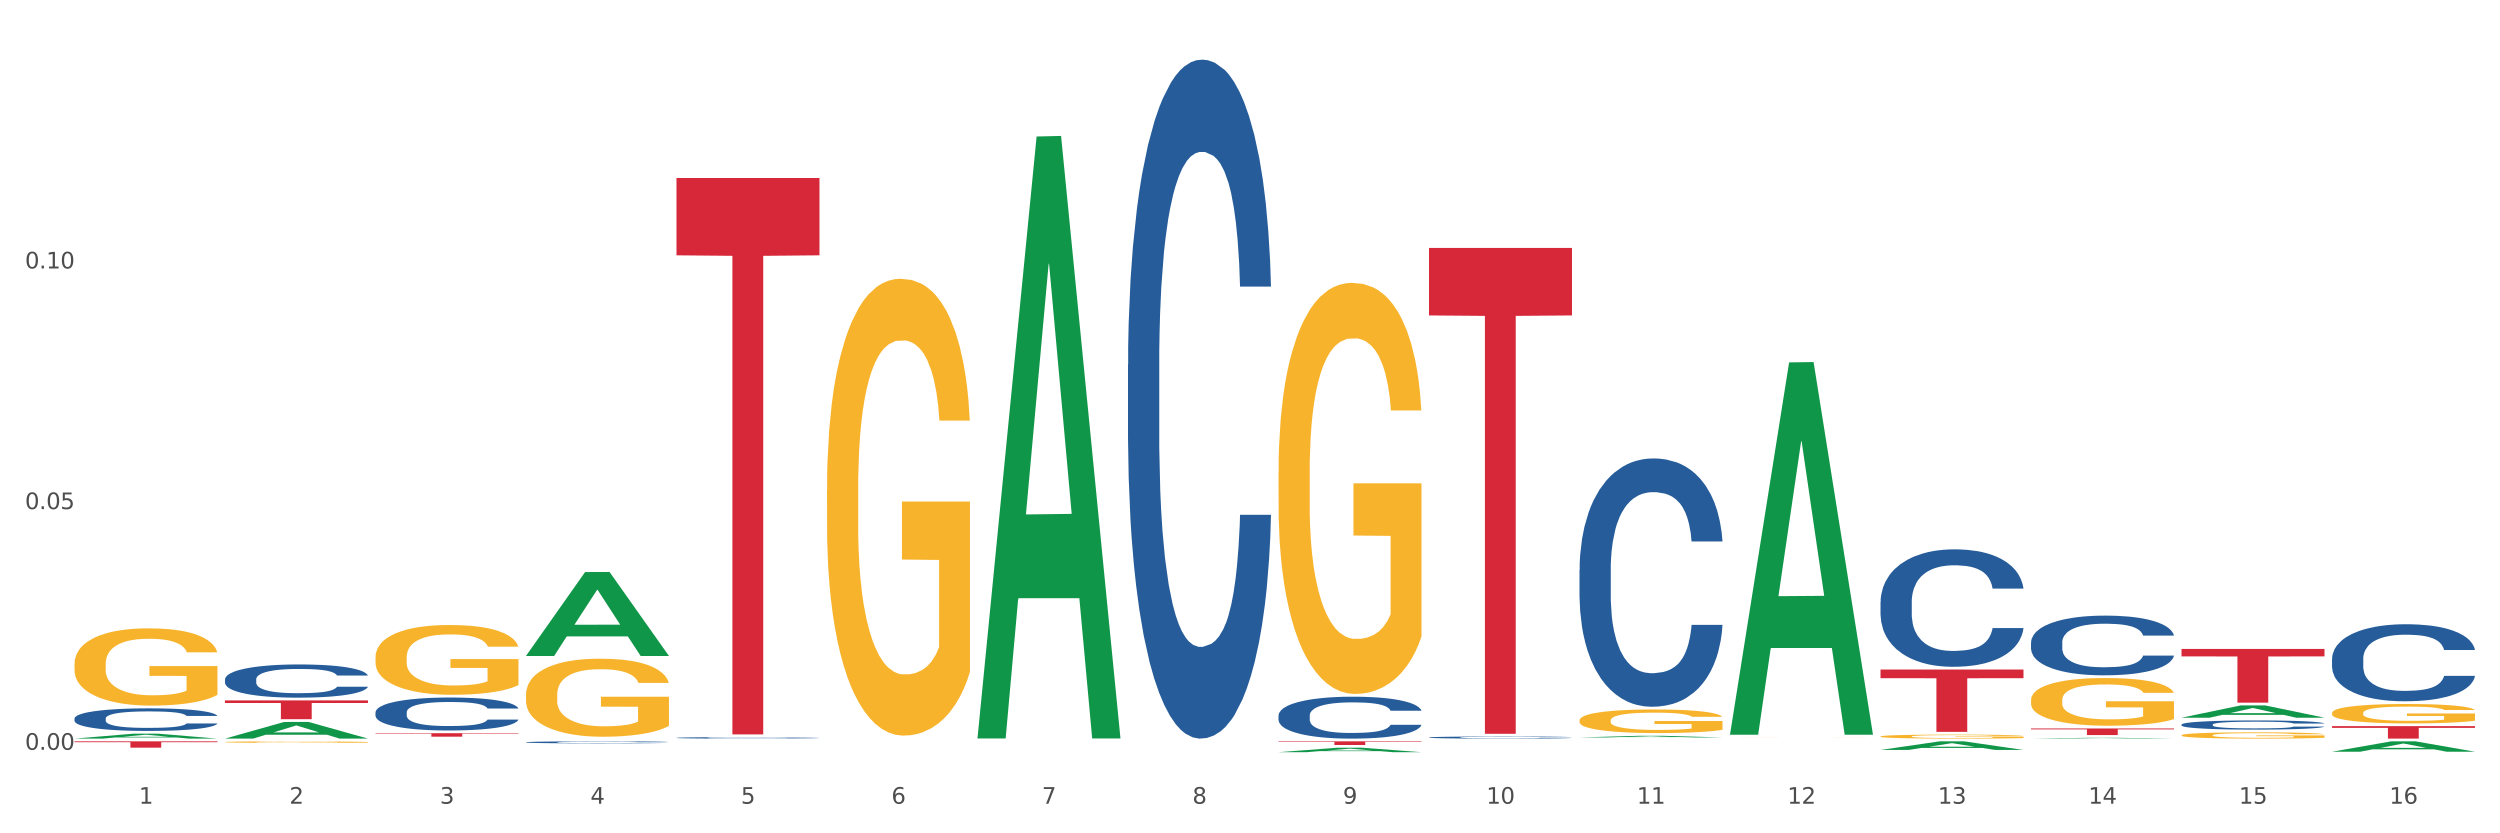 <?xml version="1.0" encoding="utf-8" standalone="no"?>
<!DOCTYPE svg PUBLIC "-//W3C//DTD SVG 1.1//EN"
  "http://www.w3.org/Graphics/SVG/1.1/DTD/svg11.dtd">
<svg xmlns:xlink="http://www.w3.org/1999/xlink" width="1080pt" height="360pt" viewBox="0 0 1080 360" xmlns="http://www.w3.org/2000/svg" version="1.1">
 <rect x="0" y="0" width="1080" height="360" fill="#333333" stroke="none"/>
 <defs>
  <style type="text/css">*{stroke-linejoin: round; stroke-linecap: butt}</style>
 </defs>
 <g id="figure_1">
  <g id="patch_1">
   <path d="M 0 360 
L 1080 360 
L 1080 0 
L 0 0 
z
" style="fill: #ffffff; stroke: #ffffff; stroke-linejoin: miter"/>
  </g>
  <g id="axes_1">
   <g id="matplotlib.axis_1">
    <g id="xtick_1">
     <g id="text_1">
      <!-- 1 -->
      <g style="fill: #4d4d4d" transform="translate(60.004 347.204) scale(0.096 -0.096)">
       <defs>
        <path id="DejaVuSans-31" d="M 794 531 
L 1825 531 
L 1825 4091 
L 703 3866 
L 703 4441 
L 1819 4666 
L 2450 4666 
L 2450 531 
L 3481 531 
L 3481 0 
L 794 0 
L 794 531 
z
" transform="scale(0.016)"/>
       </defs>
       <use xlink:href="#DejaVuSans-31"/>
      </g>
     </g>
    </g>
    <g id="xtick_2">
     <g id="text_2">
      <!-- 2 -->
      <g style="fill: #4d4d4d" transform="translate(125.021 347.204) scale(0.096 -0.096)">
       <defs>
        <path id="DejaVuSans-32" d="M 1228 531 
L 3431 531 
L 3431 0 
L 469 0 
L 469 531 
Q 828 903 1448 1529 
Q 2069 2156 2228 2338 
Q 2531 2678 2651 2914 
Q 2772 3150 2772 3378 
Q 2772 3750 2511 3984 
Q 2250 4219 1831 4219 
Q 1534 4219 1204 4116 
Q 875 4013 500 3803 
L 500 4441 
Q 881 4594 1212 4672 
Q 1544 4750 1819 4750 
Q 2544 4750 2975 4387 
Q 3406 4025 3406 3419 
Q 3406 3131 3298 2873 
Q 3191 2616 2906 2266 
Q 2828 2175 2409 1742 
Q 1991 1309 1228 531 
z
" transform="scale(0.016)"/>
       </defs>
       <use xlink:href="#DejaVuSans-32"/>
      </g>
     </g>
    </g>
    <g id="xtick_3">
     <g id="text_3">
      <!-- 3 -->
      <g style="fill: #4d4d4d" transform="translate(190.039 347.204) scale(0.096 -0.096)">
       <defs>
        <path id="DejaVuSans-33" d="M 2597 2516 
Q 3050 2419 3304 2112 
Q 3559 1806 3559 1356 
Q 3559 666 3084 287 
Q 2609 -91 1734 -91 
Q 1441 -91 1130 -33 
Q 819 25 488 141 
L 488 750 
Q 750 597 1062 519 
Q 1375 441 1716 441 
Q 2309 441 2620 675 
Q 2931 909 2931 1356 
Q 2931 1769 2642 2001 
Q 2353 2234 1838 2234 
L 1294 2234 
L 1294 2753 
L 1863 2753 
Q 2328 2753 2575 2939 
Q 2822 3125 2822 3475 
Q 2822 3834 2567 4026 
Q 2313 4219 1838 4219 
Q 1578 4219 1281 4162 
Q 984 4106 628 3988 
L 628 4550 
Q 988 4650 1302 4700 
Q 1616 4750 1894 4750 
Q 2613 4750 3031 4423 
Q 3450 4097 3450 3541 
Q 3450 3153 3228 2886 
Q 3006 2619 2597 2516 
z
" transform="scale(0.016)"/>
       </defs>
       <use xlink:href="#DejaVuSans-33"/>
      </g>
     </g>
    </g>
    <g id="xtick_4">
     <g id="text_4">
      <!-- 4 -->
      <g style="fill: #4d4d4d" transform="translate(255.056 347.204) scale(0.096 -0.096)">
       <defs>
        <path id="DejaVuSans-34" d="M 2419 4116 
L 825 1625 
L 2419 1625 
L 2419 4116 
z
M 2253 4666 
L 3047 4666 
L 3047 1625 
L 3713 1625 
L 3713 1100 
L 3047 1100 
L 3047 0 
L 2419 0 
L 2419 1100 
L 313 1100 
L 313 1709 
L 2253 4666 
z
" transform="scale(0.016)"/>
       </defs>
       <use xlink:href="#DejaVuSans-34"/>
      </g>
     </g>
    </g>
    <g id="xtick_5">
     <g id="text_5">
      <!-- 5 -->
      <g style="fill: #4d4d4d" transform="translate(320.073 347.204) scale(0.096 -0.096)">
       <defs>
        <path id="DejaVuSans-35" d="M 691 4666 
L 3169 4666 
L 3169 4134 
L 1269 4134 
L 1269 2991 
Q 1406 3038 1543 3061 
Q 1681 3084 1819 3084 
Q 2600 3084 3056 2656 
Q 3513 2228 3513 1497 
Q 3513 744 3044 326 
Q 2575 -91 1722 -91 
Q 1428 -91 1123 -41 
Q 819 9 494 109 
L 494 744 
Q 775 591 1075 516 
Q 1375 441 1709 441 
Q 2250 441 2565 725 
Q 2881 1009 2881 1497 
Q 2881 1984 2565 2268 
Q 2250 2553 1709 2553 
Q 1456 2553 1204 2497 
Q 953 2441 691 2322 
L 691 4666 
z
" transform="scale(0.016)"/>
       </defs>
       <use xlink:href="#DejaVuSans-35"/>
      </g>
     </g>
    </g>
    <g id="xtick_6">
     <g id="text_6">
      <!-- 6 -->
      <g style="fill: #4d4d4d" transform="translate(385.09 347.204) scale(0.096 -0.096)">
       <defs>
        <path id="DejaVuSans-36" d="M 2113 2584 
Q 1688 2584 1439 2293 
Q 1191 2003 1191 1497 
Q 1191 994 1439 701 
Q 1688 409 2113 409 
Q 2538 409 2786 701 
Q 3034 994 3034 1497 
Q 3034 2003 2786 2293 
Q 2538 2584 2113 2584 
z
M 3366 4563 
L 3366 3988 
Q 3128 4100 2886 4159 
Q 2644 4219 2406 4219 
Q 1781 4219 1451 3797 
Q 1122 3375 1075 2522 
Q 1259 2794 1537 2939 
Q 1816 3084 2150 3084 
Q 2853 3084 3261 2657 
Q 3669 2231 3669 1497 
Q 3669 778 3244 343 
Q 2819 -91 2113 -91 
Q 1303 -91 875 529 
Q 447 1150 447 2328 
Q 447 3434 972 4092 
Q 1497 4750 2381 4750 
Q 2619 4750 2861 4703 
Q 3103 4656 3366 4563 
z
" transform="scale(0.016)"/>
       </defs>
       <use xlink:href="#DejaVuSans-36"/>
      </g>
     </g>
    </g>
    <g id="xtick_7">
     <g id="text_7">
      <!-- 7 -->
      <g style="fill: #4d4d4d" transform="translate(450.108 347.204) scale(0.096 -0.096)">
       <defs>
        <path id="DejaVuSans-37" d="M 525 4666 
L 3525 4666 
L 3525 4397 
L 1831 0 
L 1172 0 
L 2766 4134 
L 525 4134 
L 525 4666 
z
" transform="scale(0.016)"/>
       </defs>
       <use xlink:href="#DejaVuSans-37"/>
      </g>
     </g>
    </g>
    <g id="xtick_8">
     <g id="text_8">
      <!-- 8 -->
      <g style="fill: #4d4d4d" transform="translate(515.125 347.204) scale(0.096 -0.096)">
       <defs>
        <path id="DejaVuSans-38" d="M 2034 2216 
Q 1584 2216 1326 1975 
Q 1069 1734 1069 1313 
Q 1069 891 1326 650 
Q 1584 409 2034 409 
Q 2484 409 2743 651 
Q 3003 894 3003 1313 
Q 3003 1734 2745 1975 
Q 2488 2216 2034 2216 
z
M 1403 2484 
Q 997 2584 770 2862 
Q 544 3141 544 3541 
Q 544 4100 942 4425 
Q 1341 4750 2034 4750 
Q 2731 4750 3128 4425 
Q 3525 4100 3525 3541 
Q 3525 3141 3298 2862 
Q 3072 2584 2669 2484 
Q 3125 2378 3379 2068 
Q 3634 1759 3634 1313 
Q 3634 634 3220 271 
Q 2806 -91 2034 -91 
Q 1263 -91 848 271 
Q 434 634 434 1313 
Q 434 1759 690 2068 
Q 947 2378 1403 2484 
z
M 1172 3481 
Q 1172 3119 1398 2916 
Q 1625 2713 2034 2713 
Q 2441 2713 2670 2916 
Q 2900 3119 2900 3481 
Q 2900 3844 2670 4047 
Q 2441 4250 2034 4250 
Q 1625 4250 1398 4047 
Q 1172 3844 1172 3481 
z
" transform="scale(0.016)"/>
       </defs>
       <use xlink:href="#DejaVuSans-38"/>
      </g>
     </g>
    </g>
    <g id="xtick_9">
     <g id="text_9">
      <!-- 9 -->
      <g style="fill: #4d4d4d" transform="translate(580.142 347.204) scale(0.096 -0.096)">
       <defs>
        <path id="DejaVuSans-39" d="M 703 97 
L 703 672 
Q 941 559 1184 500 
Q 1428 441 1663 441 
Q 2288 441 2617 861 
Q 2947 1281 2994 2138 
Q 2813 1869 2534 1725 
Q 2256 1581 1919 1581 
Q 1219 1581 811 2004 
Q 403 2428 403 3163 
Q 403 3881 828 4315 
Q 1253 4750 1959 4750 
Q 2769 4750 3195 4129 
Q 3622 3509 3622 2328 
Q 3622 1225 3098 567 
Q 2575 -91 1691 -91 
Q 1453 -91 1209 -44 
Q 966 3 703 97 
z
M 1959 2075 
Q 2384 2075 2632 2365 
Q 2881 2656 2881 3163 
Q 2881 3666 2632 3958 
Q 2384 4250 1959 4250 
Q 1534 4250 1286 3958 
Q 1038 3666 1038 3163 
Q 1038 2656 1286 2365 
Q 1534 2075 1959 2075 
z
" transform="scale(0.016)"/>
       </defs>
       <use xlink:href="#DejaVuSans-39"/>
      </g>
     </g>
    </g>
    <g id="xtick_10">
     <g id="text_10">
      <!-- 10 -->
      <g style="fill: #4d4d4d" transform="translate(642.105 347.204) scale(0.096 -0.096)">
       <defs>
        <path id="DejaVuSans-30" d="M 2034 4250 
Q 1547 4250 1301 3770 
Q 1056 3291 1056 2328 
Q 1056 1369 1301 889 
Q 1547 409 2034 409 
Q 2525 409 2770 889 
Q 3016 1369 3016 2328 
Q 3016 3291 2770 3770 
Q 2525 4250 2034 4250 
z
M 2034 4750 
Q 2819 4750 3233 4129 
Q 3647 3509 3647 2328 
Q 3647 1150 3233 529 
Q 2819 -91 2034 -91 
Q 1250 -91 836 529 
Q 422 1150 422 2328 
Q 422 3509 836 4129 
Q 1250 4750 2034 4750 
z
" transform="scale(0.016)"/>
       </defs>
       <use xlink:href="#DejaVuSans-31"/>
       <use xlink:href="#DejaVuSans-30" transform="translate(63.623 0)"/>
      </g>
     </g>
    </g>
    <g id="xtick_11">
     <g id="text_11">
      <!-- 11 -->
      <g style="fill: #4d4d4d" transform="translate(707.123 347.204) scale(0.096 -0.096)">
       <use xlink:href="#DejaVuSans-31"/>
       <use xlink:href="#DejaVuSans-31" transform="translate(63.623 0)"/>
      </g>
     </g>
    </g>
    <g id="xtick_12">
     <g id="text_12">
      <!-- 12 -->
      <g style="fill: #4d4d4d" transform="translate(772.14 347.204) scale(0.096 -0.096)">
       <use xlink:href="#DejaVuSans-31"/>
       <use xlink:href="#DejaVuSans-32" transform="translate(63.623 0)"/>
      </g>
     </g>
    </g>
    <g id="xtick_13">
     <g id="text_13">
      <!-- 13 -->
      <g style="fill: #4d4d4d" transform="translate(837.157 347.204) scale(0.096 -0.096)">
       <use xlink:href="#DejaVuSans-31"/>
       <use xlink:href="#DejaVuSans-33" transform="translate(63.623 0)"/>
      </g>
     </g>
    </g>
    <g id="xtick_14">
     <g id="text_14">
      <!-- 14 -->
      <g style="fill: #4d4d4d" transform="translate(902.174 347.204) scale(0.096 -0.096)">
       <use xlink:href="#DejaVuSans-31"/>
       <use xlink:href="#DejaVuSans-34" transform="translate(63.623 0)"/>
      </g>
     </g>
    </g>
    <g id="xtick_15">
     <g id="text_15">
      <!-- 15 -->
      <g style="fill: #4d4d4d" transform="translate(967.192 347.204) scale(0.096 -0.096)">
       <use xlink:href="#DejaVuSans-31"/>
       <use xlink:href="#DejaVuSans-35" transform="translate(63.623 0)"/>
      </g>
     </g>
    </g>
    <g id="xtick_16">
     <g id="text_16">
      <!-- 16 -->
      <g style="fill: #4d4d4d" transform="translate(1032.209 347.204) scale(0.096 -0.096)">
       <use xlink:href="#DejaVuSans-31"/>
       <use xlink:href="#DejaVuSans-36" transform="translate(63.623 0)"/>
      </g>
     </g>
    </g>
    <g id="xtick_17"/>
    <g id="xtick_18"/>
    <g id="xtick_19"/>
    <g id="xtick_20"/>
    <g id="xtick_21"/>
    <g id="xtick_22"/>
    <g id="xtick_23"/>
    <g id="xtick_24"/>
    <g id="xtick_25"/>
    <g id="xtick_26"/>
    <g id="xtick_27"/>
    <g id="xtick_28"/>
    <g id="xtick_29"/>
    <g id="xtick_30"/>
    <g id="xtick_31"/>
   </g>
   <g id="matplotlib.axis_2">
    <g id="ytick_1">
     <g id="text_17">
      <!-- 0.00 -->
      <g style="fill: #4d4d4d" transform="translate(10.8 323.908) scale(0.096 -0.096)">
       <defs>
        <path id="DejaVuSans-2e" d="M 684 794 
L 1344 794 
L 1344 0 
L 684 0 
L 684 794 
z
" transform="scale(0.016)"/>
       </defs>
       <use xlink:href="#DejaVuSans-30"/>
       <use xlink:href="#DejaVuSans-2e" transform="translate(63.623 0)"/>
       <use xlink:href="#DejaVuSans-30" transform="translate(95.41 0)"/>
       <use xlink:href="#DejaVuSans-30" transform="translate(159.033 0)"/>
      </g>
     </g>
    </g>
    <g id="ytick_2">
     <g id="text_18">
      <!-- 0.05 -->
      <g style="fill: #4d4d4d" transform="translate(10.8 219.939) scale(0.096 -0.096)">
       <use xlink:href="#DejaVuSans-30"/>
       <use xlink:href="#DejaVuSans-2e" transform="translate(63.623 0)"/>
       <use xlink:href="#DejaVuSans-30" transform="translate(95.41 0)"/>
       <use xlink:href="#DejaVuSans-35" transform="translate(159.033 0)"/>
      </g>
     </g>
    </g>
    <g id="ytick_3">
     <g id="text_19">
      <!-- 0.10 -->
      <g style="fill: #4d4d4d" transform="translate(10.8 115.969) scale(0.096 -0.096)">
       <use xlink:href="#DejaVuSans-30"/>
       <use xlink:href="#DejaVuSans-2e" transform="translate(63.623 0)"/>
       <use xlink:href="#DejaVuSans-31" transform="translate(95.41 0)"/>
       <use xlink:href="#DejaVuSans-30" transform="translate(159.033 0)"/>
      </g>
     </g>
    </g>
    <g id="ytick_4"/>
    <g id="ytick_5"/>
    <g id="ytick_6"/>
   </g>
   <g id="PolyCollection_1">
    <path d="M 32.175 319.079 
L 32.239 319.077 
L 57.709 316.941 
L 68.28 316.939 
L 93.941 319.083 
L 81.715 319.083 
L 76.176 318.584 
L 49.877 318.584 
L 49.686 318.592 
L 44.337 319.083 
L 32.175 319.083 
L 32.175 319.079 
L 53.188 318.286 
L 72.864 318.284 
L 63.122 317.396 
L 62.995 317.392 
L 62.867 317.398 
L 53.125 318.284 
L 53.188 318.286 
L 32.175 319.079 
z
" clip-path="url(#pcf48f29542)" style="fill: #109648"/>
    <path d="M 97.192 319.069 
L 97.256 319.063 
L 122.727 311.891 
L 133.297 311.884 
L 158.959 319.083 
L 146.733 319.083 
L 141.193 317.407 
L 114.894 317.407 
L 114.703 317.434 
L 109.354 319.083 
L 97.192 319.083 
L 97.192 319.069 
L 118.206 316.406 
L 137.882 316.399 
L 128.139 313.419 
L 128.012 313.405 
L 127.884 313.425 
L 118.142 316.399 
L 118.206 316.406 
L 97.192 319.069 
z
" clip-path="url(#pcf48f29542)" style="fill: #109648"/>
    <path d="M 227.227 283.312 
L 227.29 283.278 
L 252.761 247.125 
L 263.331 247.091 
L 288.993 283.38 
L 276.767 283.38 
L 271.227 274.93 
L 244.929 274.93 
L 244.738 275.066 
L 239.389 283.38 
L 227.227 283.38 
L 227.227 283.312 
L 248.24 269.887 
L 267.916 269.853 
L 258.174 254.826 
L 258.046 254.758 
L 257.919 254.86 
L 248.176 269.853 
L 248.24 269.887 
L 227.227 283.312 
z
" clip-path="url(#pcf48f29542)" style="fill: #109648"/>
    <path d="M 422.278 318.537 
L 422.342 318.292 
L 447.813 58.967 
L 458.383 58.723 
L 484.045 319.026 
L 471.819 319.026 
L 466.279 258.41 
L 439.981 258.41 
L 439.79 259.388 
L 434.441 319.026 
L 422.278 319.026 
L 422.278 318.537 
L 443.292 222.237 
L 462.968 221.992 
L 453.225 114.205 
L 453.098 113.716 
L 452.971 114.449 
L 443.228 221.992 
L 443.292 222.237 
L 422.278 318.537 
z
" clip-path="url(#pcf48f29542)" style="fill: #109648"/>
    <path d="M 942.416 310.042 
L 942.48 310.037 
L 967.951 304.741 
L 978.521 304.736 
L 1004.183 310.052 
L 991.957 310.052 
L 986.417 308.814 
L 960.118 308.814 
L 959.927 308.834 
L 954.579 310.052 
L 942.416 310.052 
L 942.416 310.042 
L 963.43 308.076 
L 983.106 308.071 
L 973.363 305.869 
L 973.236 305.859 
L 973.109 305.874 
L 963.366 308.071 
L 963.43 308.076 
L 942.416 310.042 
z
" clip-path="url(#pcf48f29542)" style="fill: #109648"/>
    <path d="M 162.209 316.745 
L 223.976 316.745 
L 223.976 316.954 
L 199.679 316.955 
L 199.679 318.244 
L 186.36 318.244 
L 186.36 316.955 
L 162.209 316.954 
L 162.209 316.747 
L 162.209 316.745 
z
" clip-path="url(#pcf48f29542)" style="fill: #d62839"/>
    <path d="M 97.192 302.567 
L 158.959 302.567 
L 158.959 303.698 
L 134.662 303.706 
L 134.662 310.706 
L 121.343 310.706 
L 121.343 303.706 
L 97.192 303.698 
L 97.192 302.575 
L 97.192 302.567 
z
" clip-path="url(#pcf48f29542)" style="fill: #d62839"/>
    <path d="M 32.175 320.261 
L 93.941 320.261 
L 93.941 320.64 
L 69.645 320.643 
L 69.645 322.991 
L 56.325 322.991 
L 56.325 320.643 
L 32.175 320.64 
L 32.175 320.263 
L 32.175 320.261 
z
" clip-path="url(#pcf48f29542)" style="fill: #d62839"/>
    <path d="M 292.244 76.891 
L 354.01 76.891 
L 354.01 110.296 
L 329.714 110.522 
L 329.714 317.274 
L 316.394 317.274 
L 316.394 110.522 
L 292.244 110.296 
L 292.244 77.117 
L 292.244 76.891 
z
" clip-path="url(#pcf48f29542)" style="fill: #d62839"/>
    <path d="M 877.399 314.692 
L 939.166 314.692 
L 939.166 315.088 
L 914.869 315.09 
L 914.869 317.539 
L 901.549 317.539 
L 901.549 315.09 
L 877.399 315.088 
L 877.399 314.695 
L 877.399 314.692 
z
" clip-path="url(#pcf48f29542)" style="fill: #d62839"/>
    <path d="M 1007.434 313.697 
L 1069.2 313.697 
L 1069.2 314.445 
L 1044.903 314.45 
L 1044.903 319.083 
L 1031.584 319.083 
L 1031.584 314.45 
L 1007.434 314.445 
L 1007.434 313.702 
L 1007.434 313.697 
z
" clip-path="url(#pcf48f29542)" style="fill: #d62839"/>
    <path d="M 942.416 280.34 
L 1004.183 280.34 
L 1004.183 283.566 
L 979.886 283.588 
L 979.886 303.558 
L 966.567 303.558 
L 966.567 283.588 
L 942.416 283.566 
L 942.416 280.362 
L 942.416 280.34 
z
" clip-path="url(#pcf48f29542)" style="fill: #d62839"/>
    <path d="M 812.382 289.233 
L 874.148 289.233 
L 874.148 292.976 
L 849.852 293.002 
L 849.852 316.172 
L 836.532 316.172 
L 836.532 293.002 
L 812.382 292.976 
L 812.382 289.258 
L 812.382 289.233 
z
" clip-path="url(#pcf48f29542)" style="fill: #d62839"/>
    <path d="M 617.33 107.101 
L 679.097 107.101 
L 679.097 136.268 
L 654.8 136.465 
L 654.8 316.988 
L 641.481 316.988 
L 641.481 136.465 
L 617.33 136.268 
L 617.33 107.298 
L 617.33 107.101 
z
" clip-path="url(#pcf48f29542)" style="fill: #d62839"/>
    <path d="M 552.313 320.261 
L 614.079 320.261 
L 614.079 320.479 
L 589.783 320.48 
L 589.783 321.828 
L 576.463 321.828 
L 576.463 320.48 
L 552.313 320.479 
L 552.313 320.262 
L 552.313 320.261 
z
" clip-path="url(#pcf48f29542)" style="fill: #d62839"/>
    <path d="M 942.416 313.011 
L 942.489 313.007 
L 942.489 312.906 
L 942.708 312.768 
L 943.512 312.515 
L 944.534 312.323 
L 946.286 312.099 
L 947.235 312.005 
L 948.476 311.9 
L 951.032 311.73 
L 953.952 311.585 
L 955.996 311.505 
L 957.529 311.455 
L 960.961 311.364 
L 962.932 311.324 
L 964.976 311.292 
L 966.729 311.27 
L 969.649 311.245 
L 971.985 311.234 
L 974.687 311.23 
L 976.95 311.234 
L 979.943 311.248 
L 984.324 311.292 
L 986.003 311.317 
L 988.267 311.361 
L 990.603 311.419 
L 992.501 311.476 
L 994.691 311.56 
L 996.955 311.668 
L 999.145 311.806 
L 1000.678 311.932 
L 1001.919 312.066 
L 1003.015 312.229 
L 1003.818 312.406 
L 1004.183 312.555 
L 990.822 312.555 
L 990.457 312.421 
L 989.727 312.276 
L 988.997 312.178 
L 988.194 312.099 
L 986.952 312.008 
L 985.857 311.95 
L 984.032 311.882 
L 982.353 311.838 
L 980.966 311.813 
L 979.286 311.791 
L 975.709 311.77 
L 973.154 311.77 
L 971.547 311.777 
L 969.576 311.795 
L 967.897 311.82 
L 965.926 311.864 
L 964.392 311.911 
L 962.859 311.972 
L 961.983 312.016 
L 960.669 312.095 
L 959.793 312.16 
L 958.625 312.273 
L 957.967 312.352 
L 956.799 312.558 
L 956.288 312.71 
L 956.069 312.815 
L 955.923 312.931 
L 955.923 313.496 
L 956.361 313.749 
L 956.726 313.858 
L 957.31 313.981 
L 958.406 314.14 
L 960.012 314.295 
L 961.691 314.408 
L 963.078 314.476 
L 964.392 314.527 
L 965.707 314.567 
L 967.313 314.603 
L 968.627 314.625 
L 970.598 314.646 
L 972.935 314.657 
L 974.76 314.657 
L 978.483 314.639 
L 980.163 314.621 
L 981.769 314.596 
L 983.521 314.556 
L 984.908 314.513 
L 985.711 314.48 
L 987.025 314.411 
L 988.048 314.339 
L 988.924 314.256 
L 989.508 314.183 
L 990.165 314.075 
L 990.676 313.952 
L 990.822 313.886 
L 1004.183 313.886 
L 1003.891 314.017 
L 1003.38 314.143 
L 1002.358 314.313 
L 1001.554 314.411 
L 1000.313 314.531 
L 998.999 314.632 
L 997.174 314.744 
L 995.495 314.827 
L 993.742 314.9 
L 991.844 314.965 
L 988.413 315.055 
L 987.171 315.081 
L 984.543 315.124 
L 982.499 315.149 
L 979.505 315.175 
L 976.439 315.189 
L 973.227 315.193 
L 970.379 315.186 
L 967.24 315.164 
L 965.268 315.142 
L 963.078 315.11 
L 960.523 315.059 
L 958.114 314.997 
L 955.85 314.925 
L 953.733 314.842 
L 951.762 314.748 
L 949.206 314.592 
L 947.308 314.44 
L 945.921 314.299 
L 944.972 314.18 
L 944.023 314.028 
L 943.512 313.923 
L 942.708 313.669 
L 942.416 313.434 
L 942.416 313.011 
z
" clip-path="url(#pcf48f29542)" style="fill: #255c99"/>
    <path d="M 32.175 286.877 
L 32.248 286.846 
L 32.248 285.749 
L 32.394 284.804 
L 33.123 282.518 
L 34.217 280.628 
L 35.019 279.622 
L 35.821 278.799 
L 36.769 277.976 
L 37.936 277.122 
L 40.051 275.872 
L 41.363 275.232 
L 42.968 274.561 
L 45.885 273.586 
L 47.999 273.037 
L 50.187 272.58 
L 53.76 272.031 
L 56.094 271.787 
L 58.573 271.605 
L 61.563 271.483 
L 63.824 271.452 
L 68.783 271.544 
L 73.012 271.818 
L 75.054 272.031 
L 77.679 272.397 
L 79.065 272.641 
L 81.326 273.129 
L 83.659 273.769 
L 85.263 274.318 
L 87.67 275.354 
L 89.493 276.39 
L 91.17 277.671 
L 92.045 278.555 
L 92.702 279.378 
L 93.285 280.323 
L 93.868 281.816 
L 80.742 281.816 
L 80.232 280.75 
L 79.43 279.744 
L 78.263 278.768 
L 77.242 278.158 
L 75.492 277.396 
L 73.887 276.909 
L 72.21 276.543 
L 70.168 276.238 
L 68.564 276.086 
L 66.303 275.964 
L 61.855 275.994 
L 58.865 276.238 
L 56.823 276.543 
L 55.511 276.817 
L 54.344 277.122 
L 53.031 277.549 
L 51.5 278.189 
L 50.406 278.768 
L 49.312 279.5 
L 48.437 280.231 
L 47.635 281.085 
L 46.979 281.999 
L 46.468 282.944 
L 46.031 284.103 
L 45.666 286.023 
L 45.666 290.199 
L 45.812 291.144 
L 46.176 292.394 
L 46.614 293.339 
L 47.343 294.467 
L 47.999 295.229 
L 49.239 296.326 
L 50.625 297.241 
L 51.719 297.82 
L 52.812 298.308 
L 54.708 298.978 
L 56.823 299.527 
L 58.646 299.862 
L 61.126 300.167 
L 62.803 300.289 
L 64.261 300.35 
L 67.835 300.35 
L 70.387 300.259 
L 73.231 300.045 
L 75.419 299.771 
L 77.242 299.436 
L 79.284 298.887 
L 80.596 298.369 
L 80.596 291.998 
L 64.553 291.967 
L 64.553 287.73 
L 93.941 287.73 
L 93.941 300.167 
L 92.702 300.807 
L 91.316 301.387 
L 89.858 301.905 
L 87.67 302.545 
L 85.045 303.155 
L 82.711 303.581 
L 80.232 303.947 
L 77.315 304.282 
L 73.523 304.587 
L 71.189 304.709 
L 68.272 304.801 
L 64.845 304.831 
L 61.855 304.77 
L 58.938 304.618 
L 55.875 304.343 
L 52.885 303.947 
L 50.625 303.551 
L 48.364 303.063 
L 45.958 302.423 
L 44.062 301.813 
L 42.603 301.265 
L 40.999 300.564 
L 39.249 299.649 
L 37.936 298.826 
L 36.769 297.972 
L 35.529 296.875 
L 34.654 295.93 
L 33.779 294.741 
L 33.269 293.857 
L 32.685 292.486 
L 32.248 290.565 
L 32.175 286.877 
z
" clip-path="url(#pcf48f29542)" style="fill: #f7b32b"/>
    <path d="M 97.192 320.566 
L 97.265 320.565 
L 97.265 320.544 
L 97.411 320.525 
L 98.14 320.48 
L 99.234 320.442 
L 100.036 320.422 
L 100.838 320.406 
L 101.786 320.39 
L 102.953 320.373 
L 105.068 320.348 
L 106.381 320.336 
L 107.985 320.322 
L 110.902 320.303 
L 113.017 320.292 
L 115.204 320.283 
L 118.778 320.272 
L 121.111 320.267 
L 123.591 320.264 
L 126.58 320.261 
L 128.841 320.261 
L 133.8 320.263 
L 138.03 320.268 
L 140.071 320.272 
L 142.697 320.28 
L 144.082 320.284 
L 146.343 320.294 
L 148.676 320.307 
L 150.281 320.318 
L 152.687 320.338 
L 154.51 320.359 
L 156.188 320.384 
L 157.063 320.401 
L 157.719 320.418 
L 158.302 320.436 
L 158.886 320.466 
L 145.759 320.466 
L 145.249 320.445 
L 144.447 320.425 
L 143.28 320.406 
L 142.259 320.393 
L 140.509 320.378 
L 138.905 320.369 
L 137.227 320.362 
L 135.185 320.355 
L 133.581 320.352 
L 131.321 320.35 
L 126.872 320.351 
L 123.882 320.355 
L 121.84 320.362 
L 120.528 320.367 
L 119.361 320.373 
L 118.048 320.381 
L 116.517 320.394 
L 115.423 320.406 
L 114.329 320.42 
L 113.454 320.434 
L 112.652 320.451 
L 111.996 320.469 
L 111.485 320.488 
L 111.048 320.511 
L 110.683 320.549 
L 110.683 320.632 
L 110.829 320.65 
L 111.194 320.675 
L 111.631 320.694 
L 112.36 320.716 
L 113.017 320.731 
L 114.256 320.753 
L 115.642 320.771 
L 116.736 320.782 
L 117.83 320.792 
L 119.726 320.805 
L 121.84 320.816 
L 123.664 320.823 
L 126.143 320.829 
L 127.82 320.831 
L 129.279 320.832 
L 132.852 320.832 
L 135.404 320.831 
L 138.248 320.826 
L 140.436 320.821 
L 142.259 320.814 
L 144.301 320.803 
L 145.614 320.793 
L 145.614 320.667 
L 129.57 320.667 
L 129.57 320.583 
L 158.959 320.583 
L 158.959 320.829 
L 157.719 320.841 
L 156.333 320.853 
L 154.875 320.863 
L 152.687 320.876 
L 150.062 320.888 
L 147.728 320.896 
L 145.249 320.903 
L 142.332 320.91 
L 138.54 320.916 
L 136.206 320.919 
L 133.289 320.92 
L 129.862 320.921 
L 126.872 320.92 
L 123.955 320.917 
L 120.892 320.911 
L 117.903 320.903 
L 115.642 320.896 
L 113.381 320.886 
L 110.975 320.873 
L 109.079 320.861 
L 107.62 320.85 
L 106.016 320.837 
L 104.266 320.818 
L 102.953 320.802 
L 101.786 320.785 
L 100.547 320.764 
L 99.672 320.745 
L 98.797 320.721 
L 98.286 320.704 
L 97.703 320.677 
L 97.265 320.639 
L 97.192 320.566 
z
" clip-path="url(#pcf48f29542)" style="fill: #f7b32b"/>
    <path d="M 162.209 283.938 
L 162.282 283.91 
L 162.282 282.919 
L 162.428 282.065 
L 163.157 280.001 
L 164.251 278.294 
L 165.054 277.385 
L 165.856 276.642 
L 166.804 275.898 
L 167.97 275.127 
L 170.085 273.999 
L 171.398 273.421 
L 173.002 272.815 
L 175.919 271.934 
L 178.034 271.438 
L 180.222 271.025 
L 183.795 270.53 
L 186.128 270.309 
L 188.608 270.144 
L 191.598 270.034 
L 193.858 270.007 
L 198.817 270.089 
L 203.047 270.337 
L 205.089 270.53 
L 207.714 270.86 
L 209.099 271.08 
L 211.36 271.521 
L 213.694 272.099 
L 215.298 272.595 
L 217.704 273.531 
L 219.528 274.467 
L 221.205 275.623 
L 222.08 276.421 
L 222.736 277.165 
L 223.32 278.018 
L 223.903 279.367 
L 210.777 279.367 
L 210.266 278.404 
L 209.464 277.495 
L 208.297 276.614 
L 207.276 276.064 
L 205.526 275.375 
L 203.922 274.935 
L 202.245 274.604 
L 200.203 274.329 
L 198.598 274.191 
L 196.338 274.081 
L 191.889 274.109 
L 188.9 274.329 
L 186.858 274.604 
L 185.545 274.852 
L 184.378 275.127 
L 183.066 275.513 
L 181.534 276.091 
L 180.44 276.614 
L 179.347 277.275 
L 178.471 277.936 
L 177.669 278.707 
L 177.013 279.533 
L 176.503 280.386 
L 176.065 281.432 
L 175.7 283.167 
L 175.7 286.939 
L 175.846 287.792 
L 176.211 288.921 
L 176.648 289.774 
L 177.378 290.793 
L 178.034 291.481 
L 179.274 292.472 
L 180.659 293.298 
L 181.753 293.821 
L 182.847 294.262 
L 184.743 294.868 
L 186.858 295.363 
L 188.681 295.666 
L 191.16 295.941 
L 192.837 296.051 
L 194.296 296.107 
L 197.869 296.107 
L 200.422 296.024 
L 203.266 295.831 
L 205.453 295.583 
L 207.276 295.281 
L 209.318 294.785 
L 210.631 294.317 
L 210.631 288.563 
L 194.588 288.535 
L 194.588 284.708 
L 223.976 284.708 
L 223.976 295.941 
L 222.736 296.52 
L 221.351 297.043 
L 219.892 297.511 
L 217.704 298.089 
L 215.079 298.639 
L 212.746 299.025 
L 210.266 299.355 
L 207.349 299.658 
L 203.557 299.933 
L 201.224 300.044 
L 198.307 300.126 
L 194.879 300.154 
L 191.889 300.099 
L 188.972 299.961 
L 185.91 299.713 
L 182.92 299.355 
L 180.659 298.997 
L 178.399 298.557 
L 175.992 297.979 
L 174.096 297.428 
L 172.638 296.932 
L 171.033 296.299 
L 169.283 295.473 
L 167.97 294.73 
L 166.804 293.959 
L 165.564 292.968 
L 164.689 292.114 
L 163.814 291.041 
L 163.303 290.242 
L 162.72 289.003 
L 162.282 287.269 
L 162.209 283.938 
z
" clip-path="url(#pcf48f29542)" style="fill: #f7b32b"/>
    <path d="M 227.227 300.138 
L 227.3 300.107 
L 227.3 298.998 
L 227.445 298.044 
L 228.175 295.735 
L 229.269 293.826 
L 230.071 292.81 
L 230.873 291.979 
L 231.821 291.147 
L 232.988 290.285 
L 235.102 289.023 
L 236.415 288.376 
L 238.019 287.699 
L 240.936 286.714 
L 243.051 286.159 
L 245.239 285.698 
L 248.812 285.143 
L 251.146 284.897 
L 253.625 284.712 
L 256.615 284.589 
L 258.876 284.558 
L 263.834 284.651 
L 268.064 284.928 
L 270.106 285.143 
L 272.731 285.513 
L 274.117 285.759 
L 276.377 286.252 
L 278.711 286.898 
L 280.315 287.453 
L 282.722 288.499 
L 284.545 289.546 
L 286.222 290.839 
L 287.097 291.732 
L 287.753 292.563 
L 288.337 293.518 
L 288.92 295.027 
L 275.794 295.027 
L 275.283 293.949 
L 274.481 292.933 
L 273.315 291.948 
L 272.294 291.332 
L 270.543 290.562 
L 268.939 290.07 
L 267.262 289.7 
L 265.22 289.392 
L 263.616 289.238 
L 261.355 289.115 
L 256.907 289.146 
L 253.917 289.392 
L 251.875 289.7 
L 250.562 289.977 
L 249.396 290.285 
L 248.083 290.716 
L 246.552 291.363 
L 245.458 291.948 
L 244.364 292.687 
L 243.489 293.426 
L 242.687 294.288 
L 242.03 295.211 
L 241.52 296.166 
L 241.082 297.336 
L 240.718 299.275 
L 240.718 303.494 
L 240.863 304.448 
L 241.228 305.71 
L 241.666 306.665 
L 242.395 307.804 
L 243.051 308.574 
L 244.291 309.682 
L 245.676 310.606 
L 246.77 311.191 
L 247.864 311.683 
L 249.76 312.361 
L 251.875 312.915 
L 253.698 313.254 
L 256.177 313.561 
L 257.855 313.685 
L 259.313 313.746 
L 262.886 313.746 
L 265.439 313.654 
L 268.283 313.438 
L 270.47 313.161 
L 272.294 312.823 
L 274.335 312.268 
L 275.648 311.745 
L 275.648 305.31 
L 259.605 305.279 
L 259.605 301 
L 288.993 301 
L 288.993 313.561 
L 287.753 314.208 
L 286.368 314.793 
L 284.909 315.316 
L 282.722 315.963 
L 280.096 316.579 
L 277.763 317.01 
L 275.283 317.379 
L 272.366 317.718 
L 268.574 318.026 
L 266.241 318.149 
L 263.324 318.241 
L 259.897 318.272 
L 256.907 318.211 
L 253.99 318.057 
L 250.927 317.78 
L 247.937 317.379 
L 245.676 316.979 
L 243.416 316.486 
L 241.009 315.84 
L 239.113 315.224 
L 237.655 314.67 
L 236.05 313.962 
L 234.3 313.038 
L 232.988 312.207 
L 231.821 311.345 
L 230.581 310.236 
L 229.706 309.282 
L 228.831 308.081 
L 228.321 307.188 
L 227.737 305.803 
L 227.3 303.863 
L 227.227 300.138 
z
" clip-path="url(#pcf48f29542)" style="fill: #f7b32b"/>
    <path d="M 357.261 211.62 
L 357.334 211.44 
L 357.334 204.951 
L 357.48 199.363 
L 358.209 185.844 
L 359.303 174.668 
L 360.105 168.72 
L 360.907 163.853 
L 361.855 158.987 
L 363.022 153.94 
L 365.137 146.549 
L 366.45 142.764 
L 368.054 138.799 
L 370.971 133.031 
L 373.086 129.786 
L 375.273 127.082 
L 378.847 123.838 
L 381.18 122.396 
L 383.66 121.314 
L 386.649 120.593 
L 388.91 120.413 
L 393.869 120.954 
L 398.098 122.576 
L 400.14 123.838 
L 402.766 126.001 
L 404.151 127.443 
L 406.412 130.327 
L 408.745 134.112 
L 410.35 137.357 
L 412.756 143.485 
L 414.579 149.614 
L 416.256 157.184 
L 417.132 162.411 
L 417.788 167.278 
L 418.371 172.866 
L 418.955 181.698 
L 405.828 181.698 
L 405.318 175.389 
L 404.516 169.441 
L 403.349 163.673 
L 402.328 160.068 
L 400.578 155.562 
L 398.974 152.678 
L 397.296 150.515 
L 395.254 148.712 
L 393.65 147.811 
L 391.39 147.09 
L 386.941 147.27 
L 383.951 148.712 
L 381.909 150.515 
L 380.597 152.137 
L 379.43 153.94 
L 378.117 156.463 
L 376.586 160.248 
L 375.492 163.673 
L 374.398 167.999 
L 373.523 172.325 
L 372.721 177.372 
L 372.065 182.78 
L 371.554 188.367 
L 371.117 195.217 
L 370.752 206.573 
L 370.752 231.267 
L 370.898 236.855 
L 371.263 244.245 
L 371.7 249.833 
L 372.429 256.502 
L 373.086 261.008 
L 374.325 267.497 
L 375.711 272.905 
L 376.805 276.33 
L 377.899 279.214 
L 379.795 283.179 
L 381.909 286.424 
L 383.733 288.406 
L 386.212 290.209 
L 387.889 290.93 
L 389.348 291.29 
L 392.921 291.29 
L 395.473 290.75 
L 398.317 289.488 
L 400.505 287.866 
L 402.328 285.883 
L 404.37 282.638 
L 405.683 279.574 
L 405.683 241.902 
L 389.639 241.722 
L 389.639 216.667 
L 419.028 216.667 
L 419.028 290.209 
L 417.788 293.994 
L 416.402 297.419 
L 414.944 300.483 
L 412.756 304.268 
L 410.131 307.873 
L 407.797 310.397 
L 405.318 312.56 
L 402.401 314.543 
L 398.609 316.345 
L 396.275 317.066 
L 393.358 317.607 
L 389.931 317.787 
L 386.941 317.427 
L 384.024 316.525 
L 380.961 314.903 
L 377.972 312.56 
L 375.711 310.217 
L 373.45 307.333 
L 371.044 303.547 
L 369.148 299.942 
L 367.689 296.698 
L 366.085 292.552 
L 364.335 287.145 
L 363.022 282.278 
L 361.855 277.231 
L 360.616 270.742 
L 359.741 265.154 
L 358.866 258.124 
L 358.355 252.897 
L 357.772 244.786 
L 357.334 233.43 
L 357.261 211.62 
z
" clip-path="url(#pcf48f29542)" style="fill: #f7b32b"/>
    <path d="M 552.313 204.257 
L 552.386 204.095 
L 552.386 198.255 
L 552.532 193.227 
L 553.261 181.062 
L 554.355 171.005 
L 555.157 165.652 
L 555.959 161.273 
L 556.907 156.893 
L 558.074 152.351 
L 560.189 145.701 
L 561.501 142.295 
L 563.106 138.726 
L 566.023 133.536 
L 568.137 130.616 
L 570.325 128.183 
L 573.898 125.263 
L 576.232 123.966 
L 578.711 122.992 
L 581.701 122.343 
L 583.962 122.181 
L 588.921 122.668 
L 593.15 124.128 
L 595.192 125.263 
L 597.817 127.21 
L 599.203 128.507 
L 601.464 131.103 
L 603.797 134.509 
L 605.401 137.429 
L 607.808 142.944 
L 609.631 148.459 
L 611.308 155.271 
L 612.183 159.975 
L 612.84 164.355 
L 613.423 169.383 
L 614.006 177.331 
L 600.88 177.331 
L 600.37 171.654 
L 599.567 166.301 
L 598.401 161.111 
L 597.38 157.866 
L 595.63 153.811 
L 594.025 151.216 
L 592.348 149.27 
L 590.306 147.647 
L 588.702 146.836 
L 586.441 146.188 
L 581.993 146.35 
L 579.003 147.647 
L 576.961 149.27 
L 575.649 150.729 
L 574.482 152.351 
L 573.169 154.622 
L 571.638 158.029 
L 570.544 161.111 
L 569.45 165.003 
L 568.575 168.896 
L 567.773 173.438 
L 567.116 178.304 
L 566.606 183.333 
L 566.168 189.496 
L 565.804 199.715 
L 565.804 221.937 
L 565.95 226.966 
L 566.314 233.616 
L 566.752 238.645 
L 567.481 244.646 
L 568.137 248.701 
L 569.377 254.541 
L 570.763 259.407 
L 571.856 262.489 
L 572.95 265.084 
L 574.846 268.652 
L 576.961 271.572 
L 578.784 273.356 
L 581.264 274.978 
L 582.941 275.627 
L 584.399 275.952 
L 587.973 275.952 
L 590.525 275.465 
L 593.369 274.33 
L 595.557 272.87 
L 597.38 271.086 
L 599.422 268.166 
L 600.734 265.408 
L 600.734 231.508 
L 584.691 231.345 
L 584.691 208.799 
L 614.079 208.799 
L 614.079 274.978 
L 612.84 278.385 
L 611.454 281.467 
L 609.996 284.224 
L 607.808 287.63 
L 605.183 290.875 
L 602.849 293.145 
L 600.37 295.092 
L 597.453 296.876 
L 593.661 298.498 
L 591.327 299.147 
L 588.41 299.634 
L 584.983 299.796 
L 581.993 299.471 
L 579.076 298.66 
L 576.013 297.201 
L 573.023 295.092 
L 570.763 292.983 
L 568.502 290.388 
L 566.096 286.982 
L 564.199 283.738 
L 562.741 280.818 
L 561.137 277.087 
L 559.387 272.221 
L 558.074 267.841 
L 556.907 263.3 
L 555.667 257.46 
L 554.792 252.432 
L 553.917 246.106 
L 553.407 241.402 
L 552.823 234.103 
L 552.386 223.884 
L 552.313 204.257 
z
" clip-path="url(#pcf48f29542)" style="fill: #f7b32b"/>
    <path d="M 682.347 311.205 
L 682.42 311.195 
L 682.42 310.86 
L 682.566 310.572 
L 683.295 309.874 
L 684.389 309.297 
L 685.191 308.989 
L 685.994 308.738 
L 686.942 308.487 
L 688.108 308.226 
L 690.223 307.845 
L 691.536 307.649 
L 693.14 307.444 
L 696.057 307.146 
L 698.172 306.979 
L 700.36 306.839 
L 703.933 306.672 
L 706.266 306.597 
L 708.746 306.541 
L 711.736 306.504 
L 713.996 306.495 
L 718.955 306.523 
L 723.185 306.607 
L 725.227 306.672 
L 727.852 306.783 
L 729.237 306.858 
L 731.498 307.007 
L 733.832 307.202 
L 735.436 307.37 
L 737.842 307.686 
L 739.665 308.003 
L 741.343 308.394 
L 742.218 308.664 
L 742.874 308.915 
L 743.457 309.204 
L 744.041 309.66 
L 730.915 309.66 
L 730.404 309.334 
L 729.602 309.027 
L 728.435 308.729 
L 727.414 308.543 
L 725.664 308.31 
L 724.06 308.161 
L 722.383 308.049 
L 720.341 307.956 
L 718.736 307.91 
L 716.476 307.872 
L 712.027 307.882 
L 709.037 307.956 
L 706.996 308.049 
L 705.683 308.133 
L 704.516 308.226 
L 703.204 308.357 
L 701.672 308.552 
L 700.578 308.729 
L 699.484 308.952 
L 698.609 309.176 
L 697.807 309.436 
L 697.151 309.715 
L 696.64 310.004 
L 696.203 310.358 
L 695.838 310.944 
L 695.838 312.219 
L 695.984 312.508 
L 696.349 312.889 
L 696.786 313.178 
L 697.516 313.522 
L 698.172 313.755 
L 699.412 314.09 
L 700.797 314.369 
L 701.891 314.546 
L 702.985 314.695 
L 704.881 314.9 
L 706.996 315.068 
L 708.819 315.17 
L 711.298 315.263 
L 712.975 315.3 
L 714.434 315.319 
L 718.007 315.319 
L 720.559 315.291 
L 723.403 315.226 
L 725.591 315.142 
L 727.414 315.04 
L 729.456 314.872 
L 730.769 314.714 
L 730.769 312.768 
L 714.726 312.759 
L 714.726 311.465 
L 744.114 311.465 
L 744.114 315.263 
L 742.874 315.459 
L 741.489 315.635 
L 740.03 315.794 
L 737.842 315.989 
L 735.217 316.175 
L 732.884 316.306 
L 730.404 316.417 
L 727.487 316.52 
L 723.695 316.613 
L 721.362 316.65 
L 718.445 316.678 
L 715.017 316.687 
L 712.027 316.669 
L 709.11 316.622 
L 706.048 316.538 
L 703.058 316.417 
L 700.797 316.296 
L 698.536 316.147 
L 696.13 315.952 
L 694.234 315.766 
L 692.776 315.598 
L 691.171 315.384 
L 689.421 315.105 
L 688.108 314.853 
L 686.942 314.593 
L 685.702 314.258 
L 684.827 313.969 
L 683.952 313.606 
L 683.441 313.336 
L 682.858 312.917 
L 682.42 312.331 
L 682.347 311.205 
z
" clip-path="url(#pcf48f29542)" style="fill: #f7b32b"/>
    <path d="M 747.365 318.609 
L 747.438 318.609 
L 747.438 318.608 
L 747.583 318.607 
L 748.313 318.605 
L 749.407 318.603 
L 750.209 318.602 
L 751.011 318.601 
L 751.959 318.6 
L 753.126 318.599 
L 755.24 318.598 
L 756.553 318.597 
L 758.157 318.596 
L 761.074 318.595 
L 763.189 318.595 
L 765.377 318.594 
L 768.95 318.594 
L 771.284 318.594 
L 773.763 318.593 
L 776.753 318.593 
L 779.014 318.593 
L 783.972 318.593 
L 788.202 318.594 
L 790.244 318.594 
L 792.869 318.594 
L 794.255 318.594 
L 796.515 318.595 
L 798.849 318.596 
L 800.453 318.596 
L 802.86 318.597 
L 804.683 318.598 
L 806.36 318.6 
L 807.235 318.601 
L 807.891 318.602 
L 808.475 318.603 
L 809.058 318.604 
L 795.932 318.604 
L 795.421 318.603 
L 794.619 318.602 
L 793.452 318.601 
L 792.432 318.6 
L 790.681 318.599 
L 789.077 318.599 
L 787.4 318.599 
L 785.358 318.598 
L 783.754 318.598 
L 781.493 318.598 
L 777.045 318.598 
L 774.055 318.598 
L 772.013 318.599 
L 770.7 318.599 
L 769.533 318.599 
L 768.221 318.6 
L 766.689 318.6 
L 765.596 318.601 
L 764.502 318.602 
L 763.627 318.602 
L 762.824 318.603 
L 762.168 318.604 
L 761.658 318.605 
L 761.22 318.606 
L 760.856 318.608 
L 760.856 318.613 
L 761.001 318.614 
L 761.366 318.615 
L 761.804 318.616 
L 762.533 318.617 
L 763.189 318.618 
L 764.429 318.619 
L 765.814 318.62 
L 766.908 318.621 
L 768.002 318.621 
L 769.898 318.622 
L 772.013 318.623 
L 773.836 318.623 
L 776.315 318.623 
L 777.993 318.623 
L 779.451 318.623 
L 783.024 318.623 
L 785.577 318.623 
L 788.421 318.623 
L 790.608 318.623 
L 792.432 318.623 
L 794.473 318.622 
L 795.786 318.621 
L 795.786 318.615 
L 779.743 318.615 
L 779.743 318.61 
L 809.131 318.61 
L 809.131 318.623 
L 807.891 318.624 
L 806.506 318.625 
L 805.047 318.625 
L 802.86 318.626 
L 800.234 318.626 
L 797.901 318.627 
L 795.421 318.627 
L 792.504 318.628 
L 788.712 318.628 
L 786.379 318.628 
L 783.462 318.628 
L 780.034 318.628 
L 777.045 318.628 
L 774.128 318.628 
L 771.065 318.628 
L 768.075 318.627 
L 765.814 318.627 
L 763.554 318.626 
L 761.147 318.626 
L 759.251 318.625 
L 757.793 318.624 
L 756.188 318.624 
L 754.438 318.623 
L 753.126 318.622 
L 751.959 318.621 
L 750.719 318.62 
L 749.844 318.619 
L 748.969 318.618 
L 748.459 318.617 
L 747.875 318.615 
L 747.438 318.613 
L 747.365 318.609 
z
" clip-path="url(#pcf48f29542)" style="fill: #f7b32b"/>
    <path d="M 812.382 318.151 
L 812.455 318.149 
L 812.455 318.092 
L 812.601 318.043 
L 813.33 317.924 
L 814.424 317.826 
L 815.226 317.774 
L 816.028 317.731 
L 816.976 317.688 
L 818.143 317.644 
L 820.258 317.579 
L 821.57 317.546 
L 823.175 317.511 
L 826.092 317.46 
L 828.206 317.432 
L 830.394 317.408 
L 833.967 317.38 
L 836.301 317.367 
L 838.78 317.357 
L 841.77 317.351 
L 844.031 317.35 
L 848.99 317.354 
L 853.219 317.369 
L 855.261 317.38 
L 857.886 317.399 
L 859.272 317.411 
L 861.532 317.437 
L 863.866 317.47 
L 865.47 317.498 
L 867.877 317.552 
L 869.7 317.606 
L 871.377 317.672 
L 872.252 317.718 
L 872.909 317.761 
L 873.492 317.81 
L 874.075 317.888 
L 860.949 317.888 
L 860.439 317.832 
L 859.636 317.78 
L 858.47 317.729 
L 857.449 317.698 
L 855.699 317.658 
L 854.094 317.633 
L 852.417 317.614 
L 850.375 317.598 
L 848.771 317.59 
L 846.51 317.584 
L 842.062 317.585 
L 839.072 317.598 
L 837.03 317.614 
L 835.717 317.628 
L 834.551 317.644 
L 833.238 317.666 
L 831.707 317.699 
L 830.613 317.729 
L 829.519 317.767 
L 828.644 317.805 
L 827.842 317.85 
L 827.185 317.897 
L 826.675 317.946 
L 826.237 318.006 
L 825.873 318.106 
L 825.873 318.323 
L 826.019 318.372 
L 826.383 318.437 
L 826.821 318.486 
L 827.55 318.545 
L 828.206 318.584 
L 829.446 318.641 
L 830.832 318.689 
L 831.925 318.719 
L 833.019 318.744 
L 834.915 318.779 
L 837.03 318.807 
L 838.853 318.825 
L 841.333 318.841 
L 843.01 318.847 
L 844.468 318.85 
L 848.042 318.85 
L 850.594 318.845 
L 853.438 318.834 
L 855.626 318.82 
L 857.449 318.803 
L 859.491 318.774 
L 860.803 318.747 
L 860.803 318.416 
L 844.76 318.415 
L 844.76 318.195 
L 874.148 318.195 
L 874.148 318.841 
L 872.909 318.874 
L 871.523 318.904 
L 870.065 318.931 
L 867.877 318.964 
L 865.252 318.996 
L 862.918 319.018 
L 860.439 319.037 
L 857.522 319.054 
L 853.73 319.07 
L 851.396 319.077 
L 848.479 319.081 
L 845.052 319.083 
L 842.062 319.08 
L 839.145 319.072 
L 836.082 319.058 
L 833.092 319.037 
L 830.832 319.016 
L 828.571 318.991 
L 826.164 318.958 
L 824.268 318.926 
L 822.81 318.898 
L 821.206 318.861 
L 819.455 318.814 
L 818.143 318.771 
L 816.976 318.727 
L 815.736 318.67 
L 814.861 318.621 
L 813.986 318.559 
L 813.476 318.513 
L 812.892 318.442 
L 812.455 318.342 
L 812.382 318.151 
z
" clip-path="url(#pcf48f29542)" style="fill: #f7b32b"/>
    <path d="M 877.399 302.433 
L 877.472 302.415 
L 877.472 301.737 
L 877.618 301.154 
L 878.347 299.743 
L 879.441 298.577 
L 880.243 297.956 
L 881.045 297.448 
L 881.993 296.94 
L 883.16 296.413 
L 885.275 295.642 
L 886.588 295.247 
L 888.192 294.833 
L 891.109 294.231 
L 893.224 293.892 
L 895.411 293.61 
L 898.985 293.272 
L 901.318 293.121 
L 903.798 293.008 
L 906.787 292.933 
L 909.048 292.914 
L 914.007 292.971 
L 918.236 293.14 
L 920.278 293.272 
L 922.904 293.497 
L 924.289 293.648 
L 926.55 293.949 
L 928.883 294.344 
L 930.488 294.683 
L 932.894 295.322 
L 934.717 295.962 
L 936.394 296.752 
L 937.27 297.297 
L 937.926 297.805 
L 938.509 298.389 
L 939.093 299.31 
L 925.966 299.31 
L 925.456 298.652 
L 924.654 298.031 
L 923.487 297.429 
L 922.466 297.053 
L 920.716 296.583 
L 919.111 296.282 
L 917.434 296.056 
L 915.392 295.868 
L 913.788 295.774 
L 911.527 295.698 
L 907.079 295.717 
L 904.089 295.868 
L 902.047 296.056 
L 900.735 296.225 
L 899.568 296.413 
L 898.255 296.677 
L 896.724 297.072 
L 895.63 297.429 
L 894.536 297.881 
L 893.661 298.332 
L 892.859 298.859 
L 892.203 299.423 
L 891.692 300.007 
L 891.255 300.721 
L 890.89 301.907 
L 890.89 304.484 
L 891.036 305.067 
L 891.4 305.839 
L 891.838 306.422 
L 892.567 307.118 
L 893.224 307.588 
L 894.463 308.265 
L 895.849 308.83 
L 896.943 309.187 
L 898.037 309.488 
L 899.933 309.902 
L 902.047 310.241 
L 903.87 310.448 
L 906.35 310.636 
L 908.027 310.711 
L 909.486 310.749 
L 913.059 310.749 
L 915.611 310.692 
L 918.455 310.561 
L 920.643 310.391 
L 922.466 310.184 
L 924.508 309.846 
L 925.82 309.526 
L 925.82 305.594 
L 909.777 305.575 
L 909.777 302.96 
L 939.166 302.96 
L 939.166 310.636 
L 937.926 311.031 
L 936.54 311.388 
L 935.082 311.708 
L 932.894 312.103 
L 930.269 312.479 
L 927.935 312.743 
L 925.456 312.969 
L 922.539 313.176 
L 918.747 313.364 
L 916.413 313.439 
L 913.496 313.495 
L 910.069 313.514 
L 907.079 313.477 
L 904.162 313.382 
L 901.099 313.213 
L 898.109 312.969 
L 895.849 312.724 
L 893.588 312.423 
L 891.182 312.028 
L 889.286 311.652 
L 887.827 311.313 
L 886.223 310.88 
L 884.473 310.316 
L 883.16 309.808 
L 881.993 309.281 
L 880.754 308.604 
L 879.879 308.021 
L 879.003 307.287 
L 878.493 306.742 
L 877.91 305.895 
L 877.472 304.71 
L 877.399 302.433 
z
" clip-path="url(#pcf48f29542)" style="fill: #f7b32b"/>
    <path d="M 942.416 317.624 
L 942.489 317.622 
L 942.489 317.532 
L 942.635 317.456 
L 943.364 317.27 
L 944.458 317.116 
L 945.26 317.035 
L 946.063 316.968 
L 947.011 316.901 
L 948.177 316.832 
L 950.292 316.73 
L 951.605 316.678 
L 953.209 316.623 
L 956.126 316.544 
L 958.241 316.5 
L 960.429 316.462 
L 964.002 316.418 
L 966.335 316.398 
L 968.815 316.383 
L 971.805 316.373 
L 974.065 316.371 
L 979.024 316.378 
L 983.254 316.401 
L 985.296 316.418 
L 987.921 316.448 
L 989.306 316.467 
L 991.567 316.507 
L 993.901 316.559 
L 995.505 316.604 
L 997.911 316.688 
L 999.734 316.772 
L 1001.412 316.876 
L 1002.287 316.948 
L 1002.943 317.015 
L 1003.526 317.092 
L 1004.11 317.213 
L 990.984 317.213 
L 990.473 317.126 
L 989.671 317.045 
L 988.504 316.965 
L 987.483 316.916 
L 985.733 316.854 
L 984.129 316.814 
L 982.451 316.784 
L 980.41 316.76 
L 978.805 316.747 
L 976.545 316.737 
L 972.096 316.74 
L 969.106 316.76 
L 967.065 316.784 
L 965.752 316.807 
L 964.585 316.832 
L 963.273 316.866 
L 961.741 316.918 
L 960.647 316.965 
L 959.553 317.025 
L 958.678 317.084 
L 957.876 317.153 
L 957.22 317.228 
L 956.709 317.305 
L 956.272 317.399 
L 955.907 317.555 
L 955.907 317.894 
L 956.053 317.971 
L 956.418 318.072 
L 956.855 318.149 
L 957.585 318.241 
L 958.241 318.303 
L 959.481 318.392 
L 960.866 318.466 
L 961.96 318.513 
L 963.054 318.553 
L 964.95 318.607 
L 967.065 318.652 
L 968.888 318.679 
L 971.367 318.704 
L 973.044 318.714 
L 974.503 318.719 
L 978.076 318.719 
L 980.628 318.711 
L 983.472 318.694 
L 985.66 318.672 
L 987.483 318.644 
L 989.525 318.6 
L 990.838 318.558 
L 990.838 318.04 
L 974.795 318.038 
L 974.795 317.693 
L 1004.183 317.693 
L 1004.183 318.704 
L 1002.943 318.756 
L 1001.558 318.803 
L 1000.099 318.845 
L 997.911 318.897 
L 995.286 318.947 
L 992.953 318.981 
L 990.473 319.011 
L 987.556 319.038 
L 983.764 319.063 
L 981.431 319.073 
L 978.514 319.08 
L 975.086 319.083 
L 972.096 319.078 
L 969.179 319.066 
L 966.117 319.043 
L 963.127 319.011 
L 960.866 318.979 
L 958.605 318.939 
L 956.199 318.887 
L 954.303 318.838 
L 952.844 318.793 
L 951.24 318.736 
L 949.49 318.662 
L 948.177 318.595 
L 947.011 318.526 
L 945.771 318.436 
L 944.896 318.36 
L 944.021 318.263 
L 943.51 318.191 
L 942.927 318.08 
L 942.489 317.924 
L 942.416 317.624 
z
" clip-path="url(#pcf48f29542)" style="fill: #f7b32b"/>
    <path d="M 1007.434 308.005 
L 1007.507 307.998 
L 1007.507 307.722 
L 1007.652 307.484 
L 1008.382 306.909 
L 1009.475 306.434 
L 1010.278 306.181 
L 1011.08 305.975 
L 1012.028 305.768 
L 1013.195 305.553 
L 1015.309 305.239 
L 1016.622 305.078 
L 1018.226 304.909 
L 1021.143 304.664 
L 1023.258 304.526 
L 1025.446 304.411 
L 1029.019 304.273 
L 1031.353 304.212 
L 1033.832 304.166 
L 1036.822 304.135 
L 1039.083 304.128 
L 1044.041 304.151 
L 1048.271 304.22 
L 1050.313 304.273 
L 1052.938 304.365 
L 1054.324 304.427 
L 1056.584 304.549 
L 1058.918 304.71 
L 1060.522 304.848 
L 1062.929 305.109 
L 1064.752 305.369 
L 1066.429 305.691 
L 1067.304 305.913 
L 1067.96 306.12 
L 1068.544 306.358 
L 1069.127 306.733 
L 1056.001 306.733 
L 1055.49 306.465 
L 1054.688 306.212 
L 1053.521 305.967 
L 1052.5 305.814 
L 1050.75 305.622 
L 1049.146 305.499 
L 1047.469 305.407 
L 1045.427 305.331 
L 1043.823 305.293 
L 1041.562 305.262 
L 1037.114 305.27 
L 1034.124 305.331 
L 1032.082 305.407 
L 1030.769 305.476 
L 1029.602 305.553 
L 1028.29 305.66 
L 1026.758 305.821 
L 1025.665 305.967 
L 1024.571 306.151 
L 1023.696 306.335 
L 1022.893 306.549 
L 1022.237 306.779 
L 1021.727 307.017 
L 1021.289 307.308 
L 1020.925 307.791 
L 1020.925 308.84 
L 1021.07 309.078 
L 1021.435 309.392 
L 1021.873 309.63 
L 1022.602 309.913 
L 1023.258 310.105 
L 1024.498 310.381 
L 1025.883 310.611 
L 1026.977 310.756 
L 1028.071 310.879 
L 1029.967 311.047 
L 1032.082 311.185 
L 1033.905 311.27 
L 1036.384 311.346 
L 1038.062 311.377 
L 1039.52 311.392 
L 1043.093 311.392 
L 1045.646 311.369 
L 1048.49 311.316 
L 1050.677 311.247 
L 1052.5 311.162 
L 1054.542 311.024 
L 1055.855 310.894 
L 1055.855 309.293 
L 1039.812 309.285 
L 1039.812 308.22 
L 1069.2 308.22 
L 1069.2 311.346 
L 1067.96 311.507 
L 1066.575 311.653 
L 1065.116 311.783 
L 1062.929 311.944 
L 1060.303 312.097 
L 1057.97 312.205 
L 1055.49 312.296 
L 1052.573 312.381 
L 1048.781 312.457 
L 1046.448 312.488 
L 1043.531 312.511 
L 1040.103 312.519 
L 1037.114 312.503 
L 1034.197 312.465 
L 1031.134 312.396 
L 1028.144 312.296 
L 1025.883 312.197 
L 1023.623 312.074 
L 1021.216 311.913 
L 1019.32 311.76 
L 1017.862 311.622 
L 1016.257 311.446 
L 1014.507 311.216 
L 1013.195 311.009 
L 1012.028 310.795 
L 1010.788 310.519 
L 1009.913 310.281 
L 1009.038 309.982 
L 1008.527 309.76 
L 1007.944 309.415 
L 1007.507 308.932 
L 1007.434 308.005 
z
" clip-path="url(#pcf48f29542)" style="fill: #f7b32b"/>
    <path d="M 32.175 310.391 
L 32.248 310.382 
L 32.248 310.133 
L 32.467 309.794 
L 33.27 309.171 
L 34.292 308.699 
L 36.045 308.147 
L 36.994 307.915 
L 38.235 307.657 
L 40.79 307.238 
L 43.711 306.882 
L 45.755 306.686 
L 47.288 306.561 
L 50.72 306.339 
L 52.691 306.241 
L 54.735 306.161 
L 56.487 306.107 
L 59.408 306.045 
L 61.744 306.018 
L 64.445 306.009 
L 66.709 306.018 
L 69.702 306.054 
L 74.083 306.161 
L 75.762 306.223 
L 78.025 306.33 
L 80.362 306.472 
L 82.26 306.615 
L 84.45 306.82 
L 86.713 307.087 
L 88.904 307.425 
L 90.437 307.737 
L 91.678 308.066 
L 92.773 308.467 
L 93.576 308.904 
L 93.941 309.269 
L 80.581 309.269 
L 80.216 308.939 
L 79.485 308.583 
L 78.755 308.342 
L 77.952 308.147 
L 76.711 307.924 
L 75.616 307.781 
L 73.791 307.612 
L 72.111 307.505 
L 70.724 307.443 
L 69.045 307.39 
L 65.468 307.336 
L 62.912 307.336 
L 61.306 307.354 
L 59.335 307.398 
L 57.655 307.461 
L 55.684 307.568 
L 54.151 307.683 
L 52.618 307.835 
L 51.742 307.942 
L 50.427 308.138 
L 49.551 308.298 
L 48.383 308.574 
L 47.726 308.77 
L 46.558 309.278 
L 46.047 309.652 
L 45.828 309.91 
L 45.682 310.195 
L 45.682 311.584 
L 46.12 312.208 
L 46.485 312.475 
L 47.069 312.778 
L 48.164 313.169 
L 49.77 313.552 
L 51.45 313.828 
L 52.837 313.998 
L 54.151 314.122 
L 55.465 314.22 
L 57.071 314.309 
L 58.386 314.363 
L 60.357 314.416 
L 62.693 314.443 
L 64.518 314.443 
L 68.242 314.398 
L 69.921 314.354 
L 71.527 314.292 
L 73.28 314.194 
L 74.667 314.087 
L 75.47 314.007 
L 76.784 313.837 
L 77.806 313.659 
L 78.682 313.454 
L 79.266 313.276 
L 79.923 313.009 
L 80.435 312.706 
L 80.581 312.546 
L 93.941 312.546 
L 93.649 312.867 
L 93.138 313.178 
L 92.116 313.597 
L 91.313 313.837 
L 90.072 314.131 
L 88.758 314.381 
L 86.932 314.657 
L 85.253 314.861 
L 83.501 315.04 
L 81.603 315.2 
L 78.171 315.423 
L 76.93 315.485 
L 74.302 315.592 
L 72.257 315.654 
L 69.264 315.716 
L 66.198 315.752 
L 62.985 315.761 
L 60.138 315.743 
L 56.998 315.69 
L 55.027 315.636 
L 52.837 315.556 
L 50.281 315.431 
L 47.872 315.28 
L 45.609 315.102 
L 43.492 314.897 
L 41.52 314.666 
L 38.965 314.283 
L 37.067 313.909 
L 35.679 313.561 
L 34.73 313.267 
L 33.781 312.893 
L 33.27 312.635 
L 32.467 312.012 
L 32.175 311.433 
L 32.175 310.391 
z
" clip-path="url(#pcf48f29542)" style="fill: #255c99"/>
    <path d="M 97.192 293.489 
L 97.265 293.476 
L 97.265 293.109 
L 97.484 292.611 
L 98.287 291.694 
L 99.31 291 
L 101.062 290.187 
L 102.011 289.847 
L 103.252 289.467 
L 105.807 288.851 
L 108.728 288.327 
L 110.772 288.039 
L 112.305 287.855 
L 115.737 287.528 
L 117.708 287.383 
L 119.752 287.265 
L 121.505 287.187 
L 124.425 287.095 
L 126.761 287.056 
L 129.463 287.043 
L 131.726 287.056 
L 134.719 287.108 
L 139.1 287.265 
L 140.779 287.357 
L 143.042 287.514 
L 145.379 287.724 
L 147.277 287.934 
L 149.467 288.235 
L 151.731 288.628 
L 153.921 289.126 
L 155.454 289.585 
L 156.695 290.069 
L 157.79 290.659 
L 158.594 291.301 
L 158.959 291.838 
L 145.598 291.838 
L 145.233 291.353 
L 144.503 290.829 
L 143.773 290.475 
L 142.969 290.187 
L 141.728 289.86 
L 140.633 289.65 
L 138.808 289.401 
L 137.129 289.244 
L 135.741 289.152 
L 134.062 289.074 
L 130.485 288.995 
L 127.929 288.995 
L 126.323 289.021 
L 124.352 289.087 
L 122.673 289.178 
L 120.701 289.336 
L 119.168 289.506 
L 117.635 289.729 
L 116.759 289.886 
L 115.445 290.174 
L 114.569 290.41 
L 113.4 290.816 
L 112.743 291.104 
L 111.575 291.851 
L 111.064 292.401 
L 110.845 292.781 
L 110.699 293.201 
L 110.699 295.245 
L 111.137 296.162 
L 111.502 296.555 
L 112.086 297 
L 113.181 297.577 
L 114.788 298.14 
L 116.467 298.546 
L 117.854 298.795 
L 119.168 298.979 
L 120.482 299.123 
L 122.089 299.254 
L 123.403 299.332 
L 125.374 299.411 
L 127.71 299.45 
L 129.536 299.45 
L 133.259 299.385 
L 134.938 299.319 
L 136.545 299.228 
L 138.297 299.083 
L 139.684 298.926 
L 140.487 298.808 
L 141.801 298.559 
L 142.823 298.297 
L 143.7 297.996 
L 144.284 297.734 
L 144.941 297.341 
L 145.452 296.895 
L 145.598 296.66 
L 158.959 296.66 
L 158.667 297.131 
L 158.156 297.59 
L 157.133 298.206 
L 156.33 298.559 
L 155.089 298.992 
L 153.775 299.359 
L 151.95 299.765 
L 150.27 300.066 
L 148.518 300.328 
L 146.62 300.564 
L 143.188 300.892 
L 141.947 300.983 
L 139.319 301.14 
L 137.275 301.232 
L 134.281 301.324 
L 131.215 301.376 
L 128.002 301.389 
L 125.155 301.363 
L 122.016 301.285 
L 120.044 301.206 
L 117.854 301.088 
L 115.299 300.905 
L 112.889 300.682 
L 110.626 300.42 
L 108.509 300.118 
L 106.538 299.778 
L 103.982 299.214 
L 102.084 298.664 
L 100.697 298.153 
L 99.748 297.721 
L 98.798 297.171 
L 98.287 296.791 
L 97.484 295.873 
L 97.192 295.022 
L 97.192 293.489 
z
" clip-path="url(#pcf48f29542)" style="fill: #255c99"/>
    <path d="M 162.209 307.728 
L 162.282 307.715 
L 162.282 307.351 
L 162.502 306.857 
L 163.305 305.947 
L 164.327 305.258 
L 166.079 304.452 
L 167.028 304.114 
L 168.269 303.737 
L 170.825 303.126 
L 173.745 302.606 
L 175.789 302.32 
L 177.323 302.138 
L 180.754 301.813 
L 182.725 301.67 
L 184.77 301.553 
L 186.522 301.475 
L 189.442 301.384 
L 191.778 301.345 
L 194.48 301.332 
L 196.743 301.345 
L 199.737 301.397 
L 204.117 301.553 
L 205.796 301.644 
L 208.06 301.8 
L 210.396 302.008 
L 212.294 302.216 
L 214.485 302.515 
L 216.748 302.905 
L 218.938 303.399 
L 220.471 303.854 
L 221.713 304.335 
L 222.808 304.92 
L 223.611 305.557 
L 223.976 306.09 
L 210.615 306.09 
L 210.25 305.609 
L 209.52 305.089 
L 208.79 304.738 
L 207.987 304.452 
L 206.746 304.127 
L 205.65 303.919 
L 203.825 303.672 
L 202.146 303.516 
L 200.759 303.425 
L 199.079 303.347 
L 195.502 303.269 
L 192.947 303.269 
L 191.34 303.295 
L 189.369 303.36 
L 187.69 303.451 
L 185.719 303.607 
L 184.185 303.776 
L 182.652 303.997 
L 181.776 304.153 
L 180.462 304.439 
L 179.586 304.673 
L 178.418 305.076 
L 177.761 305.362 
L 176.592 306.103 
L 176.081 306.649 
L 175.862 307.026 
L 175.716 307.442 
L 175.716 309.47 
L 176.154 310.38 
L 176.519 310.77 
L 177.104 311.212 
L 178.199 311.784 
L 179.805 312.343 
L 181.484 312.746 
L 182.871 312.993 
L 184.185 313.175 
L 185.5 313.318 
L 187.106 313.448 
L 188.42 313.526 
L 190.391 313.604 
L 192.728 313.643 
L 194.553 313.643 
L 198.276 313.578 
L 199.956 313.513 
L 201.562 313.422 
L 203.314 313.279 
L 204.701 313.123 
L 205.504 313.006 
L 206.819 312.759 
L 207.841 312.499 
L 208.717 312.2 
L 209.301 311.94 
L 209.958 311.55 
L 210.469 311.108 
L 210.615 310.874 
L 223.976 310.874 
L 223.684 311.342 
L 223.173 311.797 
L 222.151 312.408 
L 221.348 312.759 
L 220.106 313.188 
L 218.792 313.552 
L 216.967 313.955 
L 215.288 314.254 
L 213.535 314.514 
L 211.637 314.748 
L 208.206 315.073 
L 206.965 315.164 
L 204.336 315.32 
L 202.292 315.411 
L 199.299 315.502 
L 196.232 315.554 
L 193.02 315.567 
L 190.172 315.541 
L 187.033 315.463 
L 185.062 315.385 
L 182.871 315.268 
L 180.316 315.086 
L 177.907 314.865 
L 175.643 314.605 
L 173.526 314.306 
L 171.555 313.968 
L 168.999 313.409 
L 167.101 312.863 
L 165.714 312.356 
L 164.765 311.927 
L 163.816 311.381 
L 163.305 311.004 
L 162.502 310.094 
L 162.209 309.249 
L 162.209 307.728 
z
" clip-path="url(#pcf48f29542)" style="fill: #255c99"/>
    <path d="M 227.227 320.654 
L 227.3 320.653 
L 227.3 320.631 
L 227.519 320.601 
L 228.322 320.545 
L 229.344 320.502 
L 231.096 320.453 
L 232.045 320.432 
L 233.287 320.409 
L 235.842 320.371 
L 238.762 320.339 
L 240.807 320.322 
L 242.34 320.31 
L 245.771 320.29 
L 247.743 320.282 
L 249.787 320.274 
L 251.539 320.27 
L 254.459 320.264 
L 256.796 320.262 
L 259.497 320.261 
L 261.76 320.262 
L 264.754 320.265 
L 269.134 320.274 
L 270.814 320.28 
L 273.077 320.29 
L 275.413 320.302 
L 277.312 320.315 
L 279.502 320.334 
L 281.765 320.358 
L 283.955 320.388 
L 285.489 320.416 
L 286.73 320.446 
L 287.825 320.481 
L 288.628 320.521 
L 288.993 320.553 
L 275.632 320.553 
L 275.267 320.524 
L 274.537 320.492 
L 273.807 320.47 
L 273.004 320.453 
L 271.763 320.433 
L 270.668 320.42 
L 268.842 320.405 
L 267.163 320.395 
L 265.776 320.39 
L 264.097 320.385 
L 260.519 320.38 
L 257.964 320.38 
L 256.358 320.382 
L 254.386 320.386 
L 252.707 320.391 
L 250.736 320.401 
L 249.203 320.411 
L 247.669 320.425 
L 246.793 320.434 
L 245.479 320.452 
L 244.603 320.466 
L 243.435 320.491 
L 242.778 320.509 
L 241.61 320.554 
L 241.099 320.588 
L 240.88 320.611 
L 240.734 320.637 
L 240.734 320.761 
L 241.172 320.817 
L 241.537 320.841 
L 242.121 320.868 
L 243.216 320.904 
L 244.822 320.938 
L 246.501 320.963 
L 247.889 320.978 
L 249.203 320.989 
L 250.517 320.998 
L 252.123 321.006 
L 253.437 321.011 
L 255.409 321.015 
L 257.745 321.018 
L 259.57 321.018 
L 263.294 321.014 
L 264.973 321.01 
L 266.579 321.004 
L 268.331 320.995 
L 269.718 320.986 
L 270.522 320.979 
L 271.836 320.963 
L 272.858 320.948 
L 273.734 320.929 
L 274.318 320.913 
L 274.975 320.889 
L 275.486 320.862 
L 275.632 320.848 
L 288.993 320.848 
L 288.701 320.876 
L 288.19 320.904 
L 287.168 320.942 
L 286.365 320.963 
L 285.124 320.99 
L 283.809 321.012 
L 281.984 321.037 
L 280.305 321.055 
L 278.553 321.071 
L 276.654 321.086 
L 273.223 321.106 
L 271.982 321.111 
L 269.353 321.121 
L 267.309 321.127 
L 264.316 321.132 
L 261.249 321.135 
L 258.037 321.136 
L 255.19 321.135 
L 252.05 321.13 
L 250.079 321.125 
L 247.889 321.118 
L 245.333 321.107 
L 242.924 321.093 
L 240.661 321.077 
L 238.543 321.059 
L 236.572 321.038 
L 234.017 321.003 
L 232.118 320.97 
L 230.731 320.939 
L 229.782 320.912 
L 228.833 320.879 
L 228.322 320.856 
L 227.519 320.8 
L 227.227 320.748 
L 227.227 320.654 
z
" clip-path="url(#pcf48f29542)" style="fill: #255c99"/>
    <path d="M 1007.434 284.624 
L 1007.507 284.594 
L 1007.507 283.743 
L 1007.726 282.588 
L 1008.529 280.461 
L 1009.551 278.85 
L 1011.303 276.966 
L 1012.252 276.176 
L 1013.493 275.294 
L 1016.049 273.866 
L 1018.969 272.65 
L 1021.013 271.982 
L 1022.547 271.556 
L 1025.978 270.796 
L 1027.949 270.462 
L 1029.994 270.189 
L 1031.746 270.006 
L 1034.666 269.794 
L 1037.003 269.702 
L 1039.704 269.672 
L 1041.967 269.702 
L 1044.961 269.824 
L 1049.341 270.189 
L 1051.021 270.401 
L 1053.284 270.766 
L 1055.62 271.252 
L 1057.518 271.739 
L 1059.709 272.438 
L 1061.972 273.349 
L 1064.162 274.504 
L 1065.696 275.568 
L 1066.937 276.692 
L 1068.032 278.06 
L 1068.835 279.549 
L 1069.2 280.795 
L 1055.839 280.795 
L 1055.474 279.671 
L 1054.744 278.455 
L 1054.014 277.634 
L 1053.211 276.966 
L 1051.97 276.206 
L 1050.875 275.72 
L 1049.049 275.142 
L 1047.37 274.778 
L 1045.983 274.565 
L 1044.304 274.383 
L 1040.726 274.2 
L 1038.171 274.2 
L 1036.565 274.261 
L 1034.593 274.413 
L 1032.914 274.626 
L 1030.943 274.99 
L 1029.41 275.385 
L 1027.876 275.902 
L 1027 276.267 
L 1025.686 276.935 
L 1024.81 277.482 
L 1023.642 278.425 
L 1022.985 279.093 
L 1021.817 280.825 
L 1021.306 282.102 
L 1021.086 282.983 
L 1020.94 283.956 
L 1020.94 288.697 
L 1021.379 290.824 
L 1021.744 291.736 
L 1022.328 292.769 
L 1023.423 294.106 
L 1025.029 295.413 
L 1026.708 296.355 
L 1028.095 296.932 
L 1029.41 297.358 
L 1030.724 297.692 
L 1032.33 297.996 
L 1033.644 298.178 
L 1035.615 298.361 
L 1037.952 298.452 
L 1039.777 298.452 
L 1043.501 298.3 
L 1045.18 298.148 
L 1046.786 297.935 
L 1048.538 297.601 
L 1049.925 297.236 
L 1050.728 296.963 
L 1052.043 296.385 
L 1053.065 295.778 
L 1053.941 295.079 
L 1054.525 294.471 
L 1055.182 293.559 
L 1055.693 292.526 
L 1055.839 291.979 
L 1069.2 291.979 
L 1068.908 293.073 
L 1068.397 294.136 
L 1067.375 295.565 
L 1066.572 296.385 
L 1065.33 297.388 
L 1064.016 298.239 
L 1062.191 299.181 
L 1060.512 299.88 
L 1058.76 300.488 
L 1056.861 301.035 
L 1053.43 301.795 
L 1052.189 302.008 
L 1049.56 302.372 
L 1047.516 302.585 
L 1044.523 302.798 
L 1041.456 302.919 
L 1038.244 302.95 
L 1035.396 302.889 
L 1032.257 302.707 
L 1030.286 302.524 
L 1028.095 302.251 
L 1025.54 301.825 
L 1023.131 301.309 
L 1020.867 300.701 
L 1018.75 300.002 
L 1016.779 299.212 
L 1014.224 297.905 
L 1012.325 296.629 
L 1010.938 295.443 
L 1009.989 294.44 
L 1009.04 293.164 
L 1008.529 292.283 
L 1007.726 290.155 
L 1007.434 288.18 
L 1007.434 284.624 
z
" clip-path="url(#pcf48f29542)" style="fill: #255c99"/>
    <path d="M 747.365 317.113 
L 747.428 316.962 
L 772.899 156.556 
L 783.469 156.405 
L 809.131 317.415 
L 796.905 317.415 
L 791.365 279.922 
L 765.067 279.922 
L 764.876 280.527 
L 759.527 317.415 
L 747.365 317.415 
L 747.365 317.113 
L 768.378 257.547 
L 788.054 257.396 
L 778.312 190.724 
L 778.184 190.421 
L 778.057 190.875 
L 768.314 257.396 
L 768.378 257.547 
L 747.365 317.113 
z
" clip-path="url(#pcf48f29542)" style="fill: #109648"/>
    <path d="M 1007.434 324.737 
L 1007.497 324.732 
L 1032.968 320.265 
L 1043.538 320.261 
L 1069.2 324.745 
L 1056.974 324.745 
L 1051.434 323.701 
L 1025.136 323.701 
L 1024.945 323.718 
L 1019.596 324.745 
L 1007.434 324.745 
L 1007.434 324.737 
L 1028.447 323.078 
L 1048.123 323.073 
L 1038.38 321.217 
L 1038.253 321.208 
L 1038.126 321.221 
L 1028.383 323.073 
L 1028.447 323.078 
L 1007.434 324.737 
z
" clip-path="url(#pcf48f29542)" style="fill: #109648"/>
    <path d="M 877.399 319.082 
L 877.463 319.082 
L 902.933 318.717 
L 913.504 318.717 
L 939.166 319.083 
L 926.94 319.083 
L 921.4 318.998 
L 895.101 318.998 
L 894.91 318.999 
L 889.561 319.083 
L 877.399 319.083 
L 877.399 319.082 
L 898.412 318.947 
L 918.089 318.946 
L 908.346 318.795 
L 908.219 318.794 
L 908.091 318.795 
L 898.349 318.946 
L 898.412 318.947 
L 877.399 319.082 
z
" clip-path="url(#pcf48f29542)" style="fill: #109648"/>
    <path d="M 812.382 323.973 
L 812.446 323.969 
L 837.916 320.264 
L 848.487 320.261 
L 874.148 323.98 
L 861.922 323.98 
L 856.382 323.114 
L 830.084 323.114 
L 829.893 323.128 
L 824.544 323.98 
L 812.382 323.98 
L 812.382 323.973 
L 833.395 322.597 
L 853.071 322.593 
L 843.329 321.054 
L 843.201 321.047 
L 843.074 321.057 
L 833.332 322.593 
L 833.395 322.597 
L 812.382 323.973 
z
" clip-path="url(#pcf48f29542)" style="fill: #109648"/>
    <path d="M 552.313 324.946 
L 552.377 324.944 
L 577.847 323.008 
L 588.418 323.006 
L 614.079 324.95 
L 601.853 324.95 
L 596.314 324.497 
L 570.015 324.497 
L 569.824 324.504 
L 564.475 324.95 
L 552.313 324.95 
L 552.313 324.946 
L 573.326 324.227 
L 593.002 324.225 
L 583.26 323.42 
L 583.132 323.416 
L 583.005 323.422 
L 573.263 324.225 
L 573.326 324.227 
L 552.313 324.946 
z
" clip-path="url(#pcf48f29542)" style="fill: #109648"/>
    <path d="M 682.347 318.576 
L 682.411 318.575 
L 707.882 317.866 
L 718.452 317.865 
L 744.114 318.577 
L 731.888 318.577 
L 726.348 318.412 
L 700.05 318.412 
L 699.859 318.414 
L 694.51 318.577 
L 682.347 318.577 
L 682.347 318.576 
L 703.361 318.313 
L 723.037 318.312 
L 713.294 318.017 
L 713.167 318.016 
L 713.04 318.018 
L 703.297 318.312 
L 703.361 318.313 
L 682.347 318.576 
z
" clip-path="url(#pcf48f29542)" style="fill: #109648"/>
    <path d="M 292.244 318.736 
L 292.317 318.735 
L 292.317 318.719 
L 292.536 318.697 
L 293.339 318.657 
L 294.361 318.626 
L 296.113 318.591 
L 297.063 318.576 
L 298.304 318.559 
L 300.859 318.532 
L 303.78 318.509 
L 305.824 318.496 
L 307.357 318.488 
L 310.788 318.474 
L 312.76 318.467 
L 314.804 318.462 
L 316.556 318.459 
L 319.477 318.455 
L 321.813 318.453 
L 324.514 318.452 
L 326.778 318.453 
L 329.771 318.455 
L 334.152 318.462 
L 335.831 318.466 
L 338.094 318.473 
L 340.431 318.482 
L 342.329 318.492 
L 344.519 318.505 
L 346.782 318.522 
L 348.973 318.544 
L 350.506 318.564 
L 351.747 318.585 
L 352.842 318.611 
L 353.645 318.639 
L 354.01 318.663 
L 340.65 318.663 
L 340.284 318.642 
L 339.554 318.619 
L 338.824 318.603 
L 338.021 318.591 
L 336.78 318.576 
L 335.685 318.567 
L 333.86 318.556 
L 332.18 318.549 
L 330.793 318.545 
L 329.114 318.542 
L 325.536 318.538 
L 322.981 318.538 
L 321.375 318.539 
L 319.404 318.542 
L 317.724 318.546 
L 315.753 318.553 
L 314.22 318.561 
L 312.687 318.57 
L 311.811 318.577 
L 310.496 318.59 
L 309.62 318.6 
L 308.452 318.618 
L 307.795 318.631 
L 306.627 318.664 
L 306.116 318.688 
L 305.897 318.705 
L 305.751 318.723 
L 305.751 318.813 
L 306.189 318.853 
L 306.554 318.87 
L 307.138 318.89 
L 308.233 318.915 
L 309.839 318.94 
L 311.519 318.958 
L 312.906 318.969 
L 314.22 318.977 
L 315.534 318.983 
L 317.14 318.989 
L 318.455 318.992 
L 320.426 318.996 
L 322.762 318.998 
L 324.587 318.998 
L 328.311 318.995 
L 329.99 318.992 
L 331.596 318.988 
L 333.349 318.982 
L 334.736 318.975 
L 335.539 318.969 
L 336.853 318.958 
L 337.875 318.947 
L 338.751 318.934 
L 339.335 318.922 
L 339.992 318.905 
L 340.504 318.885 
L 340.65 318.875 
L 354.01 318.875 
L 353.718 318.896 
L 353.207 318.916 
L 352.185 318.943 
L 351.382 318.958 
L 350.141 318.977 
L 348.827 318.994 
L 347.001 319.011 
L 345.322 319.025 
L 343.57 319.036 
L 341.672 319.047 
L 338.24 319.061 
L 336.999 319.065 
L 334.371 319.072 
L 332.326 319.076 
L 329.333 319.08 
L 326.267 319.082 
L 323.054 319.083 
L 320.207 319.082 
L 317.067 319.078 
L 315.096 319.075 
L 312.906 319.07 
L 310.35 319.062 
L 307.941 319.052 
L 305.678 319.04 
L 303.561 319.027 
L 301.589 319.012 
L 299.034 318.987 
L 297.136 318.963 
L 295.748 318.941 
L 294.799 318.922 
L 293.85 318.897 
L 293.339 318.881 
L 292.536 318.84 
L 292.244 318.803 
L 292.244 318.736 
z
" clip-path="url(#pcf48f29542)" style="fill: #255c99"/>
    <path d="M 682.347 246.243 
L 682.42 246.145 
L 682.42 243.402 
L 682.639 239.679 
L 683.443 232.821 
L 684.465 227.629 
L 686.217 221.555 
L 687.166 219.008 
L 688.407 216.167 
L 690.963 211.562 
L 693.883 207.644 
L 695.927 205.488 
L 697.46 204.117 
L 700.892 201.668 
L 702.863 200.59 
L 704.907 199.708 
L 706.66 199.12 
L 709.58 198.435 
L 711.916 198.141 
L 714.618 198.043 
L 716.881 198.141 
L 719.875 198.533 
L 724.255 199.708 
L 725.934 200.394 
L 728.198 201.57 
L 730.534 203.137 
L 732.432 204.705 
L 734.623 206.958 
L 736.886 209.897 
L 739.076 213.62 
L 740.609 217.048 
L 741.85 220.673 
L 742.946 225.082 
L 743.749 229.882 
L 744.114 233.899 
L 730.753 233.899 
L 730.388 230.274 
L 729.658 226.355 
L 728.928 223.71 
L 728.125 221.555 
L 726.883 219.106 
L 725.788 217.538 
L 723.963 215.677 
L 722.284 214.501 
L 720.897 213.816 
L 719.217 213.228 
L 715.64 212.64 
L 713.085 212.64 
L 711.478 212.836 
L 709.507 213.326 
L 707.828 214.011 
L 705.857 215.187 
L 704.323 216.461 
L 702.79 218.126 
L 701.914 219.302 
L 700.6 221.457 
L 699.724 223.22 
L 698.556 226.257 
L 697.899 228.413 
L 696.73 233.997 
L 696.219 238.111 
L 696 240.952 
L 695.854 244.087 
L 695.854 259.37 
L 696.292 266.228 
L 696.657 269.167 
L 697.241 272.498 
L 698.337 276.808 
L 699.943 281.021 
L 701.622 284.058 
L 703.009 285.919 
L 704.323 287.291 
L 705.638 288.369 
L 707.244 289.348 
L 708.558 289.936 
L 710.529 290.524 
L 712.866 290.818 
L 714.691 290.818 
L 718.414 290.328 
L 720.094 289.838 
L 721.7 289.152 
L 723.452 288.075 
L 724.839 286.899 
L 725.642 286.017 
L 726.956 284.156 
L 727.979 282.197 
L 728.855 279.943 
L 729.439 277.984 
L 730.096 275.045 
L 730.607 271.714 
L 730.753 269.951 
L 744.114 269.951 
L 743.822 273.478 
L 743.311 276.906 
L 742.289 281.511 
L 741.485 284.156 
L 740.244 287.389 
L 738.93 290.132 
L 737.105 293.169 
L 735.426 295.422 
L 733.673 297.382 
L 731.775 299.145 
L 728.344 301.594 
L 727.102 302.28 
L 724.474 303.456 
L 722.43 304.141 
L 719.436 304.827 
L 716.37 305.219 
L 713.158 305.317 
L 710.31 305.121 
L 707.171 304.533 
L 705.2 303.945 
L 703.009 303.064 
L 700.454 301.692 
L 698.045 300.027 
L 695.781 298.067 
L 693.664 295.814 
L 691.693 293.267 
L 689.137 289.054 
L 687.239 284.94 
L 685.852 281.119 
L 684.903 277.886 
L 683.954 273.771 
L 683.443 270.93 
L 682.639 264.073 
L 682.347 257.705 
L 682.347 246.243 
z
" clip-path="url(#pcf48f29542)" style="fill: #255c99"/>
    <path d="M 487.296 157.554 
L 487.369 157.286 
L 487.369 149.786 
L 487.588 139.606 
L 488.391 120.855 
L 489.413 106.658 
L 491.165 90.05 
L 492.114 83.085 
L 493.356 75.316 
L 495.911 62.726 
L 498.831 52.011 
L 500.876 46.118 
L 502.409 42.368 
L 505.84 35.671 
L 507.811 32.724 
L 509.856 30.313 
L 511.608 28.706 
L 514.528 26.831 
L 516.865 26.027 
L 519.566 25.759 
L 521.829 26.027 
L 524.823 27.099 
L 529.203 30.313 
L 530.883 32.189 
L 533.146 35.403 
L 535.482 39.689 
L 537.38 43.975 
L 539.571 50.136 
L 541.834 58.172 
L 544.024 68.352 
L 545.558 77.727 
L 546.799 87.639 
L 547.894 99.693 
L 548.697 112.819 
L 549.062 123.802 
L 535.701 123.802 
L 535.336 113.89 
L 534.606 103.175 
L 533.876 95.943 
L 533.073 90.05 
L 531.832 83.353 
L 530.737 79.067 
L 528.911 73.977 
L 527.232 70.763 
L 525.845 68.887 
L 524.166 67.28 
L 520.588 65.673 
L 518.033 65.673 
L 516.427 66.209 
L 514.455 67.548 
L 512.776 69.423 
L 510.805 72.638 
L 509.272 76.12 
L 507.738 80.674 
L 506.862 83.888 
L 505.548 89.782 
L 504.672 94.603 
L 503.504 102.908 
L 502.847 108.801 
L 501.679 124.07 
L 501.168 135.32 
L 500.949 143.089 
L 500.803 151.661 
L 500.803 193.449 
L 501.241 212.201 
L 501.606 220.237 
L 502.19 229.345 
L 503.285 241.131 
L 504.891 252.65 
L 506.57 260.954 
L 507.957 266.044 
L 509.272 269.794 
L 510.586 272.74 
L 512.192 275.419 
L 513.506 277.026 
L 515.478 278.634 
L 517.814 279.437 
L 519.639 279.437 
L 523.363 278.098 
L 525.042 276.759 
L 526.648 274.883 
L 528.4 271.937 
L 529.787 268.722 
L 530.591 266.311 
L 531.905 261.222 
L 532.927 255.864 
L 533.803 249.703 
L 534.387 244.346 
L 535.044 236.309 
L 535.555 227.202 
L 535.701 222.38 
L 549.062 222.38 
L 548.77 232.023 
L 548.259 241.399 
L 547.237 253.989 
L 546.434 261.222 
L 545.193 270.062 
L 543.878 277.562 
L 542.053 285.866 
L 540.374 292.027 
L 538.622 297.385 
L 536.723 302.207 
L 533.292 308.904 
L 532.051 310.779 
L 529.422 313.993 
L 527.378 315.868 
L 524.385 317.743 
L 521.318 318.815 
L 518.106 319.083 
L 515.258 318.547 
L 512.119 316.94 
L 510.148 315.333 
L 507.957 312.922 
L 505.402 309.171 
L 502.993 304.618 
L 500.73 299.26 
L 498.612 293.099 
L 496.641 286.134 
L 494.086 274.616 
L 492.187 263.365 
L 490.8 252.918 
L 489.851 244.078 
L 488.902 232.827 
L 488.391 225.059 
L 487.588 206.307 
L 487.296 188.895 
L 487.296 157.554 
z
" clip-path="url(#pcf48f29542)" style="fill: #255c99"/>
    <path d="M 552.313 309.111 
L 552.386 309.094 
L 552.386 308.631 
L 552.605 308.002 
L 553.408 306.845 
L 554.43 305.968 
L 556.182 304.943 
L 557.132 304.513 
L 558.373 304.033 
L 560.928 303.256 
L 563.848 302.595 
L 565.893 302.231 
L 567.426 301.999 
L 570.857 301.586 
L 572.829 301.404 
L 574.873 301.255 
L 576.625 301.156 
L 579.546 301.04 
L 581.882 300.99 
L 584.583 300.974 
L 586.847 300.99 
L 589.84 301.057 
L 594.221 301.255 
L 595.9 301.371 
L 598.163 301.569 
L 600.499 301.834 
L 602.398 302.098 
L 604.588 302.479 
L 606.851 302.975 
L 609.042 303.603 
L 610.575 304.182 
L 611.816 304.794 
L 612.911 305.538 
L 613.714 306.349 
L 614.079 307.027 
L 600.718 307.027 
L 600.353 306.415 
L 599.623 305.753 
L 598.893 305.307 
L 598.09 304.943 
L 596.849 304.53 
L 595.754 304.265 
L 593.929 303.951 
L 592.249 303.752 
L 590.862 303.636 
L 589.183 303.537 
L 585.605 303.438 
L 583.05 303.438 
L 581.444 303.471 
L 579.473 303.554 
L 577.793 303.67 
L 575.822 303.868 
L 574.289 304.083 
L 572.756 304.364 
L 571.88 304.563 
L 570.565 304.926 
L 569.689 305.224 
L 568.521 305.737 
L 567.864 306.101 
L 566.696 307.043 
L 566.185 307.738 
L 565.966 308.217 
L 565.82 308.747 
L 565.82 311.327 
L 566.258 312.484 
L 566.623 312.98 
L 567.207 313.543 
L 568.302 314.27 
L 569.908 314.981 
L 571.588 315.494 
L 572.975 315.808 
L 574.289 316.04 
L 575.603 316.222 
L 577.209 316.387 
L 578.523 316.486 
L 580.495 316.586 
L 582.831 316.635 
L 584.656 316.635 
L 588.38 316.553 
L 590.059 316.47 
L 591.665 316.354 
L 593.418 316.172 
L 594.805 315.974 
L 595.608 315.825 
L 596.922 315.511 
L 597.944 315.18 
L 598.82 314.8 
L 599.404 314.469 
L 600.061 313.973 
L 600.572 313.41 
L 600.718 313.113 
L 614.079 313.113 
L 613.787 313.708 
L 613.276 314.287 
L 612.254 315.064 
L 611.451 315.511 
L 610.21 316.056 
L 608.896 316.519 
L 607.07 317.032 
L 605.391 317.413 
L 603.639 317.743 
L 601.741 318.041 
L 598.309 318.454 
L 597.068 318.57 
L 594.44 318.769 
L 592.395 318.884 
L 589.402 319 
L 586.336 319.066 
L 583.123 319.083 
L 580.276 319.05 
L 577.136 318.951 
L 575.165 318.851 
L 572.975 318.702 
L 570.419 318.471 
L 568.01 318.19 
L 565.747 317.859 
L 563.629 317.479 
L 561.658 317.049 
L 559.103 316.338 
L 557.205 315.643 
L 555.817 314.998 
L 554.868 314.452 
L 553.919 313.758 
L 553.408 313.278 
L 552.605 312.12 
L 552.313 311.045 
L 552.313 309.111 
z
" clip-path="url(#pcf48f29542)" style="fill: #255c99"/>
    <path d="M 617.33 318.578 
L 617.403 318.577 
L 617.403 318.554 
L 617.622 318.522 
L 618.425 318.463 
L 619.447 318.419 
L 621.2 318.367 
L 622.149 318.345 
L 623.39 318.321 
L 625.945 318.282 
L 628.866 318.248 
L 630.91 318.23 
L 632.443 318.218 
L 635.875 318.197 
L 637.846 318.188 
L 639.89 318.18 
L 641.642 318.175 
L 644.563 318.17 
L 646.899 318.167 
L 649.601 318.166 
L 651.864 318.167 
L 654.857 318.17 
L 659.238 318.18 
L 660.917 318.186 
L 663.18 318.196 
L 665.517 318.21 
L 667.415 318.223 
L 669.605 318.242 
L 671.869 318.268 
L 674.059 318.299 
L 675.592 318.329 
L 676.833 318.36 
L 677.928 318.397 
L 678.732 318.438 
L 679.097 318.473 
L 665.736 318.473 
L 665.371 318.442 
L 664.641 318.408 
L 663.91 318.386 
L 663.107 318.367 
L 661.866 318.346 
L 660.771 318.333 
L 658.946 318.317 
L 657.267 318.307 
L 655.879 318.301 
L 654.2 318.296 
L 650.623 318.291 
L 648.067 318.291 
L 646.461 318.293 
L 644.49 318.297 
L 642.811 318.303 
L 640.839 318.313 
L 639.306 318.324 
L 637.773 318.338 
L 636.897 318.348 
L 635.583 318.366 
L 634.707 318.381 
L 633.538 318.407 
L 632.881 318.426 
L 631.713 318.473 
L 631.202 318.509 
L 630.983 318.533 
L 630.837 318.56 
L 630.837 318.69 
L 631.275 318.749 
L 631.64 318.774 
L 632.224 318.802 
L 633.319 318.839 
L 634.926 318.875 
L 636.605 318.901 
L 637.992 318.917 
L 639.306 318.929 
L 640.62 318.938 
L 642.227 318.946 
L 643.541 318.951 
L 645.512 318.956 
L 647.848 318.959 
L 649.674 318.959 
L 653.397 318.955 
L 655.076 318.951 
L 656.683 318.945 
L 658.435 318.936 
L 659.822 318.925 
L 660.625 318.918 
L 661.939 318.902 
L 662.961 318.885 
L 663.837 318.866 
L 664.422 318.849 
L 665.079 318.824 
L 665.59 318.796 
L 665.736 318.781 
L 679.097 318.781 
L 678.805 318.811 
L 678.293 318.84 
L 677.271 318.879 
L 676.468 318.902 
L 675.227 318.93 
L 673.913 318.953 
L 672.088 318.979 
L 670.408 318.998 
L 668.656 319.015 
L 666.758 319.03 
L 663.326 319.051 
L 662.085 319.057 
L 659.457 319.067 
L 657.413 319.073 
L 654.419 319.079 
L 651.353 319.082 
L 648.14 319.083 
L 645.293 319.081 
L 642.154 319.076 
L 640.182 319.071 
L 637.992 319.064 
L 635.437 319.052 
L 633.027 319.038 
L 630.764 319.021 
L 628.647 319.002 
L 626.675 318.98 
L 624.12 318.944 
L 622.222 318.909 
L 620.835 318.876 
L 619.886 318.848 
L 618.936 318.813 
L 618.425 318.789 
L 617.622 318.73 
L 617.33 318.676 
L 617.33 318.578 
z
" clip-path="url(#pcf48f29542)" style="fill: #255c99"/>
    <path d="M 877.399 277.534 
L 877.472 277.511 
L 877.472 276.851 
L 877.691 275.956 
L 878.494 274.308 
L 879.516 273.059 
L 881.269 271.599 
L 882.218 270.987 
L 883.459 270.304 
L 886.014 269.197 
L 888.935 268.255 
L 890.979 267.737 
L 892.512 267.407 
L 895.944 266.818 
L 897.915 266.559 
L 899.959 266.347 
L 901.711 266.206 
L 904.632 266.041 
L 906.968 265.97 
L 909.67 265.947 
L 911.933 265.97 
L 914.926 266.064 
L 919.307 266.347 
L 920.986 266.512 
L 923.249 266.794 
L 925.586 267.171 
L 927.484 267.548 
L 929.674 268.09 
L 931.938 268.796 
L 934.128 269.691 
L 935.661 270.516 
L 936.902 271.387 
L 937.997 272.447 
L 938.8 273.601 
L 939.166 274.567 
L 925.805 274.567 
L 925.44 273.695 
L 924.71 272.753 
L 923.979 272.117 
L 923.176 271.599 
L 921.935 271.01 
L 920.84 270.633 
L 919.015 270.186 
L 917.336 269.903 
L 915.948 269.738 
L 914.269 269.597 
L 910.692 269.456 
L 908.136 269.456 
L 906.53 269.503 
L 904.559 269.621 
L 902.88 269.786 
L 900.908 270.068 
L 899.375 270.374 
L 897.842 270.775 
L 896.966 271.057 
L 895.652 271.576 
L 894.775 271.999 
L 893.607 272.73 
L 892.95 273.248 
L 891.782 274.59 
L 891.271 275.579 
L 891.052 276.262 
L 890.906 277.016 
L 890.906 280.69 
L 891.344 282.339 
L 891.709 283.045 
L 892.293 283.846 
L 893.388 284.882 
L 894.995 285.895 
L 896.674 286.625 
L 898.061 287.073 
L 899.375 287.403 
L 900.689 287.662 
L 902.296 287.897 
L 903.61 288.038 
L 905.581 288.18 
L 907.917 288.25 
L 909.743 288.25 
L 913.466 288.133 
L 915.145 288.015 
L 916.751 287.85 
L 918.504 287.591 
L 919.891 287.308 
L 920.694 287.096 
L 922.008 286.649 
L 923.03 286.178 
L 923.906 285.636 
L 924.491 285.165 
L 925.148 284.459 
L 925.659 283.658 
L 925.805 283.234 
L 939.166 283.234 
L 938.873 284.082 
L 938.362 284.906 
L 937.34 286.013 
L 936.537 286.649 
L 935.296 287.426 
L 933.982 288.086 
L 932.157 288.816 
L 930.477 289.357 
L 928.725 289.828 
L 926.827 290.252 
L 923.395 290.841 
L 922.154 291.006 
L 919.526 291.289 
L 917.482 291.453 
L 914.488 291.618 
L 911.422 291.713 
L 908.209 291.736 
L 905.362 291.689 
L 902.223 291.548 
L 900.251 291.406 
L 898.061 291.194 
L 895.506 290.865 
L 893.096 290.464 
L 890.833 289.993 
L 888.716 289.452 
L 886.744 288.839 
L 884.189 287.826 
L 882.291 286.837 
L 880.904 285.919 
L 879.954 285.142 
L 879.005 284.152 
L 878.494 283.469 
L 877.691 281.821 
L 877.399 280.29 
L 877.399 277.534 
z
" clip-path="url(#pcf48f29542)" style="fill: #255c99"/>
    <path d="M 812.382 260.114 
L 812.455 260.068 
L 812.455 258.77 
L 812.674 257.01 
L 813.477 253.766 
L 814.499 251.31 
L 816.251 248.438 
L 817.201 247.233 
L 818.442 245.889 
L 820.997 243.711 
L 823.917 241.858 
L 825.962 240.838 
L 827.495 240.19 
L 830.926 239.031 
L 832.898 238.522 
L 834.942 238.105 
L 836.694 237.827 
L 839.615 237.502 
L 841.951 237.363 
L 844.652 237.317 
L 846.916 237.363 
L 849.909 237.549 
L 854.29 238.105 
L 855.969 238.429 
L 858.232 238.985 
L 860.568 239.726 
L 862.467 240.468 
L 864.657 241.533 
L 866.92 242.924 
L 869.111 244.684 
L 870.644 246.306 
L 871.885 248.02 
L 872.98 250.106 
L 873.783 252.376 
L 874.148 254.276 
L 860.787 254.276 
L 860.422 252.561 
L 859.692 250.708 
L 858.962 249.457 
L 858.159 248.438 
L 856.918 247.279 
L 855.823 246.538 
L 853.998 245.657 
L 852.318 245.101 
L 850.931 244.777 
L 849.252 244.499 
L 845.674 244.221 
L 843.119 244.221 
L 841.513 244.314 
L 839.542 244.545 
L 837.862 244.87 
L 835.891 245.426 
L 834.358 246.028 
L 832.825 246.816 
L 831.949 247.372 
L 830.634 248.391 
L 829.758 249.225 
L 828.59 250.662 
L 827.933 251.681 
L 826.765 254.322 
L 826.254 256.268 
L 826.035 257.612 
L 825.889 259.095 
L 825.889 266.323 
L 826.327 269.567 
L 826.692 270.957 
L 827.276 272.532 
L 828.371 274.571 
L 829.977 276.564 
L 831.657 278 
L 833.044 278.88 
L 834.358 279.529 
L 835.672 280.039 
L 837.278 280.502 
L 838.592 280.78 
L 840.564 281.058 
L 842.9 281.197 
L 844.725 281.197 
L 848.449 280.965 
L 850.128 280.734 
L 851.734 280.409 
L 853.486 279.9 
L 854.874 279.344 
L 855.677 278.927 
L 856.991 278.046 
L 858.013 277.12 
L 858.889 276.054 
L 859.473 275.127 
L 860.13 273.737 
L 860.641 272.162 
L 860.787 271.328 
L 874.148 271.328 
L 873.856 272.996 
L 873.345 274.617 
L 872.323 276.795 
L 871.52 278.046 
L 870.279 279.575 
L 868.965 280.873 
L 867.139 282.309 
L 865.46 283.375 
L 863.708 284.302 
L 861.81 285.136 
L 858.378 286.294 
L 857.137 286.618 
L 854.509 287.174 
L 852.464 287.499 
L 849.471 287.823 
L 846.405 288.009 
L 843.192 288.055 
L 840.345 287.962 
L 837.205 287.684 
L 835.234 287.406 
L 833.044 286.989 
L 830.488 286.34 
L 828.079 285.553 
L 825.816 284.626 
L 823.698 283.56 
L 821.727 282.356 
L 819.172 280.363 
L 817.274 278.417 
L 815.886 276.61 
L 814.937 275.081 
L 813.988 273.135 
L 813.477 271.791 
L 812.674 268.547 
L 812.382 265.536 
L 812.382 260.114 
z
" clip-path="url(#pcf48f29542)" style="fill: #255c99"/>
   </g>
  </g>
 </g>
 <defs>
  <clipPath id="pcf48f29542">
   <rect x="32.175" y="10.8" width="1037.025" height="329.109"/>
  </clipPath>
 </defs>
</svg>

